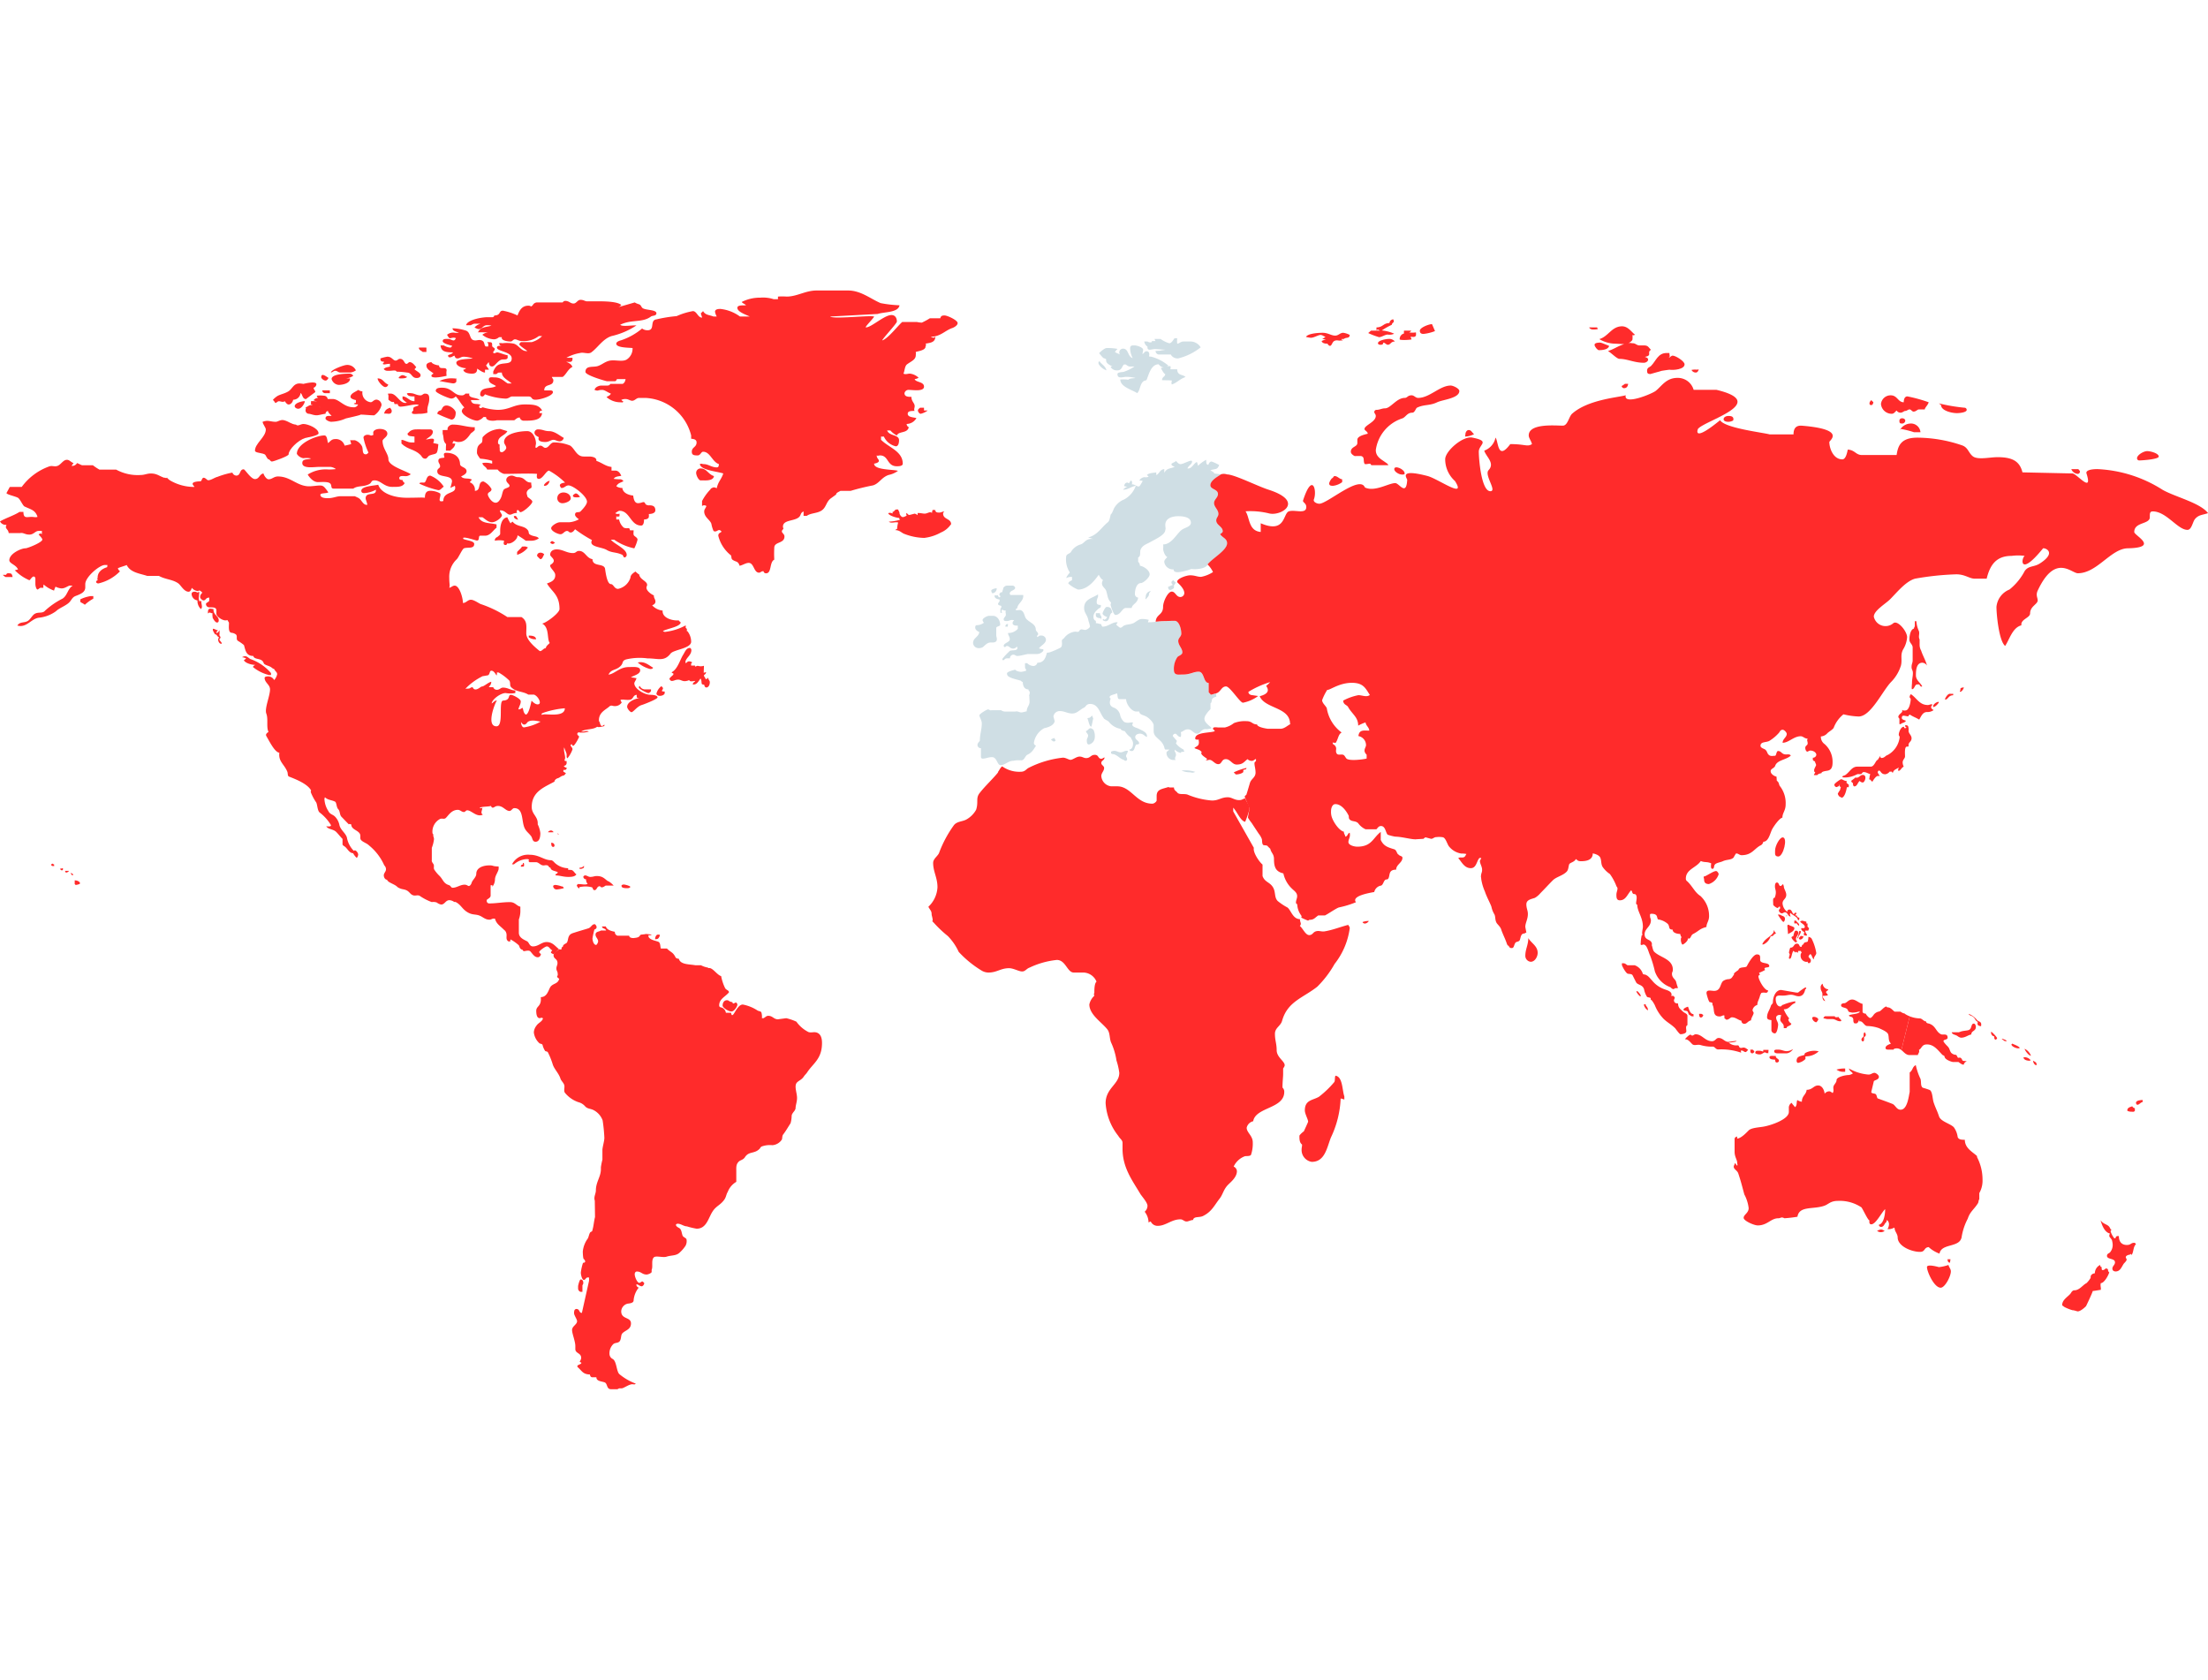 <svg id="Group_2488" data-name="Group 2488" xmlns="http://www.w3.org/2000/svg" xmlns:xlink="http://www.w3.org/1999/xlink" width="220.429" height="167.66" viewBox="0 0 220.429 109.663">
  <defs>
    <clipPath id="clip-path">
      <rect id="Rectangle_1114" data-name="Rectangle 1114" width="220.429" height="109.663" fill="none"/>
    </clipPath>
  </defs>
  <g id="Group_2487" data-name="Group 2487" clip-path="url(#clip-path)">
    <path id="Path_6149" data-name="Path 6149" d="M160.76,102.438s.434-.932.434-.973c0-.239-.327-.781-.327-1.127,0-1.062.781-1,1.408-1.364a9.779,9.779,0,0,0,1.518-1.452c.108-.108.042-.477.129-.65.736.087.672,1.494.888,2.058v.324a2.077,2.077,0,0,0-.368-.108,9.943,9.943,0,0,1-.975,3.9c-.39.975-.584,2.425-1.906,2.425a1.194,1.194,0,0,1-1.018-1.189c0-.282.066-.392.042-.543-.259-.195-.259-.54-.259-.867,0-.086.389-.434.434-.434" transform="translate(-30.602 -18.49)" fill="#ff2b2b"/>
    <path id="Path_6150" data-name="Path 6150" d="M138.588,60.547h.474c0,.3.24.369.327.5.195.26.693.087,1.04.216a7.761,7.761,0,0,0,2.426.586c.693,0,.909-.324,1.58-.324.413,0,.652.282,1.129.282.324,0,.324-.11.607-.175.15.391.433.672.433,1.084a9.884,9.884,0,0,1-.433,1.257c-.456-.066-.824-1.04-1.193-1.409v.37l2.06,3.639c-.108.453.541,1.408.867,1.668v1.148c.216.584.649.584.974,1.018.39.52.153,1.084.542,1.475a5.925,5.925,0,0,0,.974.648c.347.261.532,1.159,1.246,1.159,0,.368.2.422-.011.681.281.217.562.912.93.912.348,0,.37-.283.651-.369.325-.109.542.044.867,0,.823-.13,1.6-.454,2.384-.651.065.13.15.2.15.324A7.356,7.356,0,0,1,155.1,78.16a10.311,10.311,0,0,1-1.732,2.275c-1.43,1.127-2.969,1.473-3.51,3.4-.151.54-.715.692-.715,1.3,0,.669.172.973.172,1.623,0,.736.8,1.1.8,1.515,0,.13-.132.282-.154.325v.541c0,.347-.064.758-.064,1.367a.547.547,0,0,1,.175.433c0,1.69-2.861,1.5-3.1,2.923a.867.867,0,0,0-.651.651c0,.477.608.8.608,1.451a3.52,3.52,0,0,1-.176,1.255c-.129.173-.5.088-.649.152a2,2,0,0,0-1.083,1.019.536.536,0,0,1,.325.456c0,.606-.607,1.081-.866,1.343-.479.475-.522.975-.868,1.409-.54.692-.78,1.3-1.667,1.733-.369.172-.91,0-.977.39-.281.021-.454.15-.649.15-.238,0-.368-.216-.606-.216-.909,0-1.452.65-2.274.65a.739.739,0,0,1-.694-.434.5.5,0,0,0-.218.109,1.787,1.787,0,0,0-.388-1.083.8.8,0,0,0,.28-.586c0-.347-.605-1-.713-1.191-.781-1.323-1.778-2.6-1.778-4.507v-.584c0-.3-.26-.411-.432-.715a5.856,5.856,0,0,1-1.257-3.25c0-1.515,1.365-1.884,1.365-3.032a6.681,6.681,0,0,0-.282-1.236,6.614,6.614,0,0,0-.54-1.8c-.174-.434-.087-.932-.368-1.3-.563-.716-1.8-1.473-1.8-2.492a1.646,1.646,0,0,1,.5-.867c-.087-.2,0-.238,0-.324,0-.261,0-.91.216-1.083a1.45,1.45,0,0,0-1.364-.91h-.909c-.651,0-.8-1.257-1.69-1.257a8.271,8.271,0,0,0-2.707.759c-.325.108-.434.391-.758.391s-.867-.327-1.3-.327c-.845,0-1.215.435-2.058.435a1.352,1.352,0,0,1-.65-.175,10.652,10.652,0,0,1-2.319-1.884,5.629,5.629,0,0,0-1.083-1.581,11.909,11.909,0,0,1-1.3-1.214c-.108-.129-.173-.172-.281-.3h.066c0-.326-.109-.5-.109-.7,0-.3-.173-.411-.324-.713a2.864,2.864,0,0,0,.909-1.95c0-.953-.433-1.561-.433-2.426,0-.435.5-.694.608-1.041a11.613,11.613,0,0,1,1.452-2.708c.3-.41.865-.367,1.255-.585a2.487,2.487,0,0,0,.976-.974c.259-.8-.067-1.149.367-1.689.563-.715,1.3-1.388,1.842-2.058h-.044c.174-.216.218-.413.434-.586a2.939,2.939,0,0,0,1.841.541c.456,0,.543-.26.8-.389a9.92,9.92,0,0,1,3.423-1.019c.3,0,.584.217.758.217.238,0,.585-.324.909-.324.282,0,.412.151.651.151.433,0,.454-.325.867-.325s.3.39.649.39c.131,0,.2-.108.325-.129-.022.325-.325.28-.325.563,0,.195.282.282.282.477,0,.324-.282.5-.282.823a1.11,1.11,0,0,0,.976,1.017h.608c1.406,0,1.905,1.734,3.508,1.734.195,0,.434-.216.434-.324v-.434c0-.693.519-.693,1.192-.909Z" transform="translate(-21.863 -10.937)" fill="#ff2b2b"/>
    <path id="Path_6151" data-name="Path 6151" d="M81.287,79.619v-.152h-.2c-.129,0-.26.218-.26.434,0,.066.131,0,.2,0,.129,0,.217-.194.26-.282" transform="translate(-15.429 -15.168)" fill="#ff2b2b"/>
    <path id="Path_6152" data-name="Path 6152" d="M89.679,87.554a.863.863,0,0,0,.455.194c.045.282.239.042.347.042.087,0,.151.154.151.2,0,.2-.325.693-.585.693-.325,0-.889-.388-.889-.583,0-.325.174-.542.434-.542.021,0,.087.02.087,0" transform="translate(-17.018 -16.712)" fill="#ff2b2b"/>
    <path id="Path_6153" data-name="Path 6153" d="M71.327,122.661s.13-.649.26-.649c.195,0,.26.174.26.346,0,.13-.065.173-.087.24v.649h-.193a.372.372,0,0,1-.24-.3Z" transform="translate(-13.615 -23.289)" fill="#ff2b2b"/>
    <path id="Path_6154" data-name="Path 6154" d="M68.243,83.23V83.1c0-.172-.13-.3-.13-.476,0-.261.109-.346.109-.562,0-.456-.391-.392-.391-.78,0-.3.433-.435.54-.609.176.045.109.045.261,0v-.129c0-.044.086-.108.129-.108,0-.217.218-.282.347-.367s.152-.368.2-.542c.108-.347.3-.412.584-.5.521-.171.868-.259,1.409-.433.283-.087.346-.41.627-.41.108,0,.2.239.2.261a.243.243,0,0,1-.217.259,7.806,7.806,0,0,0-.195.888c0,.238.12.656.358.656.088,0,.206-.266.206-.352,0-.261-.26-.412-.26-.672,0-.324.346-.281.541-.412h.519c-.086-.259-.411-.152-.411-.41l.38,0c.086.349.574.47.9.537a.374.374,0,0,0,.261.388h1.17c0,.2.261.239.434.239.325-.043.54-.043.671-.3.023-.066.477-.066.541-.11a4.885,4.885,0,0,1,.607.066.357.357,0,0,1-.324.044v.173c.151.3.607.367.93.477.282.084.218.411.3.693h.607c.412.411.606.346.866.887.044.087.218.132.324.132.153.606,1.063.54,1.647.65h.563a2.3,2.3,0,0,0,.716.237v.044h.129c.347,0,.8.714,1.168.8a4.8,4.8,0,0,0,.391,1.191c.11.216.391.216.391.433-.347.433-.976.65-.976,1.3,0,.217.194.194.3.237a.673.673,0,0,1,.369.5h.52c0,.065.043.238.108.238.085,0,.172-.152.238-.258.216-.349.475-.8.823-.8a4.094,4.094,0,0,1,1.452.584c.174.108.368.065.411.239a1.5,1.5,0,0,1,.044.541h.15c.2-.087.282-.239.479-.239.454,0,.54.348.973.348l.825-.109a5.1,5.1,0,0,1,1.017.347,3.28,3.28,0,0,0,1.212,1.04c.3.087.5-.044.8.042.435.134.543.587.543,1.041,0,1.6-.881,2.028-1.466,2.915-.129.2-.224.248-.353.444-.218.324-.456.367-.673.583-.324.325,0,1.025,0,1.546,0,.389-.148.751-.148,1.032,0,.108-.087.194-.108.26-.087.108-.281.324-.281.5a2.873,2.873,0,0,1-.111.738c-.324.5-.43.716-.756,1.149-.088.129-.066.389-.11.476a1.244,1.244,0,0,1-.952.564,2.409,2.409,0,0,0-1.061.129c-.13.067-.151.174-.218.239-.519.521-1.062.217-1.451.823-.175.282-.456.282-.629.455-.282.283-.239.587-.239,1V103.9a1.971,1.971,0,0,0-.867,1.04v-.021c-.15.282-.129.432-.3.715-.392.584-.824.648-1.192,1.211-.434.651-.6,1.732-1.6,1.732a7.259,7.259,0,0,1-.982-.236c-.3,0-.586-.261-.909-.261-.066,0-.174.043-.174.111,0,.193.325.3.389.366.173.173.173.413.26.672.066.24.413.24.413.477a.952.952,0,0,1-.108.577,3.471,3.471,0,0,1-.565.659c-.367.367-.821.261-1.343.433-.345.107-1.061-.131-1.255.064-.283.281-.066.931-.218,1.236v.216c0,.108-.347.26-.5.26-.455,0-.541-.3-.974-.3-.151,0-.217.152-.217.261,0,.3.261.867.454.867.11,0,.238-.132.3-.152.087.086.195.108.195.217a.382.382,0,0,1-.217.281c-.26,0-.345-.194-.563-.194a.3.3,0,0,0,.238.324,2.3,2.3,0,0,0-.519,1.321c-.044.239-.433.26-.587.282a.829.829,0,0,0-.648.759c0,.844.974.542.974,1.215,0,.605-.54.672-.844.973-.172.173-.108.454-.239.737-.152.3-.5.172-.693.367a1.278,1.278,0,0,0-.369.975.582.582,0,0,0,.325.5c.389.218.367,1.215.65,1.5a5.466,5.466,0,0,0,1.646.953c-.087.129-.216.066-.345.066-.325,0-.867.41-1.062.41H74.4c-.066,0-.152.088-.217.088h-.606c-.5,0-.325-.584-.672-.693-.324-.108-.8-.108-.8-.5h-.412c-.172,0-.217-.175-.238-.282-.607,0-.781-.3-1.062-.583-.066-.067-.194-.174-.194-.217,0-.2.389-.175.412-.369a.725.725,0,0,1-.174-.108.8.8,0,0,0,.151-.368c0-.52-.584-.434-.584-.89v-.3c0-.476-.326-1.235-.326-1.6,0-.391.5-.542.5-.888,0-.172-.26-.52-.3-.758v-.217h.021a.222.222,0,0,1,.195-.239c.391,0,.238.392.564.392l.714-3.2v-.328a.6.6,0,0,0-.194,0c-.152.066-.174.239-.325.239-.174,0-.3-.5-.3-.735a4.825,4.825,0,0,1,.218-.976c.15,0,.216-.065.216-.129a.364.364,0,0,0-.13-.238c-.086,0-.108-.607-.108-.759a2.611,2.611,0,0,1,.5-1.3c.087-.15.13-.456.239-.607.065-.084.174-.064.2-.151.152-.5.152-.867.28-1.387l-.021-1.625c-.129-.389.108-.693.108-1.04,0-.823.5-1.365.5-2.1v-.2a6.594,6.594,0,0,1,.152-.758v-.952c0-.3.195-.888.195-1.236a16.194,16.194,0,0,0-.173-1.733,1.873,1.873,0,0,0-.931-1.041c-.325-.15-.563-.108-.8-.345a1.333,1.333,0,0,0-.693-.435,2.962,2.962,0,0,1-1.3-.889c-.174-.172-.088-.412-.088-.672,0-.345-.324-.519-.41-.823-.174-.519-.608-.91-.759-1.387a7.6,7.6,0,0,0-.477-1.19c-.065-.13-.215-.087-.282-.151a1.862,1.862,0,0,1-.259-.606c-.066-.132-.24-.088-.326-.175a1.742,1.742,0,0,1-.542-1.061,1.128,1.128,0,0,1,.24-.651c.193-.324.585-.411.672-.758-.195-.13-.174-.022-.326-.022-.3,0-.346-.434-.346-.736,0-.5.546-.411.454-1.365.585,0,.736-.584.91-.932.24-.476.8-.324.931-.909-.108-.043-.215-.153-.215-.218l.087-.172Z" transform="translate(-12.567 -14.923)" fill="#ff2b2b"/>
    <path id="Path_6155" data-name="Path 6155" d="M144,48.076c-.082.353-.071.176-.136.307v.562c-.216.217-.606.65-.606.955,0,.433.583.735.715.93-.088.087-.174.065-.282.087-.195.066-.346-.022-.542.066-.28.129-.346.412-.627.412-.326,0-.521-.434-.909-.434-.349,0-.435.2-.717.281a.867.867,0,0,1,0,.477c-.324,0-.366-.324-.562-.324a.272.272,0,0,0-.238.238l.41.476c-.021.13-.087.2-.087.261a2,2,0,0,0,.759.606.324.324,0,0,0,.086.2c-.108.064-.324-.023-.368.129h-.043a1.167,1.167,0,0,1-.562-.325v.173a.7.7,0,0,1,.129.369c0,.129-.216.39,0,.5h-.3a.711.711,0,0,1-.65-.715c0-.152.216-.216.282-.325h-.371c-.085,0-.129-.194-.129-.238a1.553,1.553,0,0,0-.455-.693c-.261-.261-.606-.456-.606-.91V50.57c0-.3-.477-.758-.782-.909s-.649-.174-.649-.477h-.3c-.477,0-1.019-.737-1.019-1.235h-.65c-.282,0-.153-.456-.282-.585-.239.15-.714.15-.714.39,0,.042.066.129.108.129a1.284,1.284,0,0,0-.087.389c0,.328.2.456.454.544a1.04,1.04,0,0,1,.564.671,1.311,1.311,0,0,0,.412.736c.324.153.541.043.866.043a.236.236,0,0,1-.042.173c-.087.261.432.37.562.435.434.216.952.388.889.844-.218-.043-.346-.324-.694-.324-.261,0-.477.129-.477.345,0,.282.391.347.391.629,0,.108-.282.108-.282.108-.194.2-.152.651-.456.651-.15,0-.238-.066-.238-.153.261,0,.367-.324.367-.585,0-.324-.172-.411-.217-.606a2.224,2.224,0,0,1-.607-.646c-.085,0-.41-.091-.41-.22a1.926,1.926,0,0,1-1.19-.715c-.153-.152-.477-.239-.521-.389-.389-.5-.519-1.387-1.343-1.387-.389,0-.412.282-.606.369-.413.194-.694.585-1.171.585s-.779-.24-1.213-.24a.626.626,0,0,0-.67.543l.129.476c-.129.434-.606.586-1.062.693a2.027,2.027,0,0,0-1.018,1.452.283.283,0,0,0,.216.281c-.281.433-.411.7-.866.91-.261.129-.3.672-.736.541v.021a2.163,2.163,0,0,0-.672.045c-.52,0-.8.433-1.278.433-.326,0-.348-.8-.845-.8-.369,0-.608.15-.932.15a.167.167,0,0,1-.172-.173v-.866a.335.335,0,0,1-.347-.3c0-.282.238-.346.238-.5,0-.543.194-1.105.194-1.668,0-.327-.238-.629-.238-.824,0-.129.737-.585.867-.585.087,0,.195.129.325.086h.974a.765.765,0,0,0,.368.132h1.041c.261-.066.39.086.607.086.15,0,.477-.108.541-.108,0-.434.282-.562.282-.974,0-.087-.023-.468-.023-.6l-.043.034a.9.9,0,0,0,.087-.324c0-.195-.131-.152-.131-.327-.433,0-.563-.388-.563-.735-.129-.022-.15-.131-.259-.152-.347-.108-1.3-.282-1.3-.607-.022,0-.022-.065-.022-.086,0-.2.605-.325.822-.39.066.129.412.216.585.216a2.179,2.179,0,0,0,.5-.108v-.15c-.152-.044-.087-.368-.108-.433v-.175h.217a.893.893,0,0,0,.649.282.41.41,0,0,0,.368-.324c.651,0,.824-.477.955-1a1.2,1.2,0,0,0,.3-.045,8.043,8.043,0,0,0,1.083-.475c.174-.172.109-.434.109-.693,0-.087.194-.217.216-.239a1.593,1.593,0,0,1,1.1-.651c.282,0,.152.066.3,0,.066.066.13-.107.173-.15.153-.153.347-.021.542-.021.13,0,.477-.195.477-.368a4.523,4.523,0,0,0-.151-.544c-.087-.584-.434-.757-.434-1.278,0-.909.844-.974,1.387-1.364v.261a1.063,1.063,0,0,0-.13.562c0,.218.239.239.411.239v.174c0,.106-.193.15-.259.217-.217.215-.477.411-.477.8,0,.216.108.367.237.388,0,.131.023.175,0,.239.239,0,.326.087.521.087.043.108.087.26.151.26.585,0,1-.5,1.5-.433-.023.108-.131.173-.131.238a2.256,2.256,0,0,0,.369.3c.237,0,.26-.15.37-.194.366-.174.649-.109.973-.261.195-.086.54-.411.8-.411a2.293,2.293,0,0,1,.737.087.765.765,0,0,0-.088.239c.565,0,1.144-.111,1.555-.111s.676-.029,1.111-.029c.455,0,.672.811.672,1.287,0,.282-.305.434-.305.715,0,.456.412.737.412,1.149,0,.258-.412.346-.5.475a2.052,2.052,0,0,0-.348,1.258c0,.606.434.476.932.476.694,0,1.02-.282,1.541-.282.583,0,.453,1.126,1,1.126v.888c0,.066.065.109.108.152l.108.129c.108,0,.368-.109.52-.129.023.108,0,.216.023.325-.218.044-.45.149-.45.365" transform="translate(-23.018 -7.155)" fill="#cfdee4"/>
    <path id="Path_6156" data-name="Path 6156" d="M135.268,32.908c-.281-.129-.324-.324-.477-.541-.454.651-1.147,1.473-2.058,1.473a3.147,3.147,0,0,1-.975-.606c0-.173.283-.282.37-.326v-.324a.989.989,0,0,0-.563.107c0-.15.237-.412.347-.562a2.325,2.325,0,0,1-.369-1.538c0-.324.346-.3.476-.5a1.646,1.646,0,0,1,.975-.758c.392-.108.476-.629,1.257-.542-.238-.064-.324-.108-.519-.151.952-.239,1.32-1,1.971-1.518.261-.194.217-.866.39-.866,0,0,.217-.476.217-.5a1.976,1.976,0,0,1,1.018-.909,2.491,2.491,0,0,0,1.169-1.367c-.54.11-.758.392-1.278.392a1.21,1.21,0,0,1,.433-.3,1.621,1.621,0,0,1-.324-.066c.043-.217.152-.345.324-.345.066,0,.109.064.174.064a1.092,1.092,0,0,1,.2-.282.328.328,0,0,1,.065.39c.347,0,.434.217.714.217.108,0,.348-.521.391-.541a.59.59,0,0,0-.347-.043.641.641,0,0,1,.5-.347.748.748,0,0,0,.433-.044c-.109-.108-.085-.086-.172-.174.217-.216.607-.195.93-.26v.26c.282-.064.348-.562.8-.584v.368c.281-.519.65-.39,1.04-.607-.172-.064-.324-.108-.324-.261,0-.107.389-.194.454-.324.131.15.26.324.456.324.325,0,1.149-.541,1.149-.259,0,.3-.37.39-.457.693.434.044.564-.454.932-.65a.984.984,0,0,1,.109.39,3.684,3.684,0,0,1,.822-.606c.023.281-.022.476.218.5.064-.173.151-.325.325-.325a4.358,4.358,0,0,1,.758.347c-.2.519-.37.345-.867.519.217.174.368.195.368.324.194.023.65.087.714.087-.3.216-1.083.606-1.083,1.105,0,.411.758.39.758.866,0,.37-.39.542-.39.91,0,.411.434.65.434,1.082,0,.262-.217.391-.217.651,0,.477.65.607.65,1.084,0,.129-.2.239-.26.282.194.346.693.433.693.91,0,.714-1.5,1.515-1.951,2.122-.216.434-1.214.5-1.626.434a5.4,5.4,0,0,1-1.3.324c-.28,0-.475-.044-.475-.282a.87.87,0,0,1-.932-.757c0-.218.238-.37.3-.477-.216-.087-.411-.586-.411-.823a1.5,1.5,0,0,0,0-.434c.91,0,1.388-1.191,1.949-1.516.3-.173.822-.283.822-.65,0-.541-.713-.651-1.256-.651-.715,0-1.3.261-1.3.867,0,.261.065.367,0,.5,0,.5-1,.93-1.452,1.191-.368.217-.758.3-.975.693-.174.3.043.714-.282.866v.435a.5.5,0,0,1,.173.388c.39.066.975.456.975.867,0,.324-.649.867-.866.867-.434,0-.606.627-.606,1.083a.358.358,0,0,0,.324.367c-.065.586-.583.629-.65,1.04H137.5c-.37,0-.5.693-1.042.693-.173,0-.476-.909-.476-1.017,0-.067.044-.153.044-.218-.368-.368-.325-.672-.477-1.148-.107-.324-.432-.411-.432-.8a.983.983,0,0,1,.151-.391Z" transform="translate(-25.108 -3.986)" fill="#cfdee4"/>
    <path id="Path_6157" data-name="Path 6157" d="M142.869,10.675a.485.485,0,0,1,.021-.391c-.26-.043-.714-.021-1-.043.043-.391.281-.282.324-.608-.15-.042-.347-.433-.434-.606a1.458,1.458,0,0,1,.3-.043.762.762,0,0,1-.519-.325c-.736,0-.974.954-1.191,1.516-.044.129-.217.087-.325.173-.369.283-.324.889-.63,1.192-.518-.345-1.689-.628-1.689-1.365a3.858,3.858,0,0,1,.8.023c.216-.173.453-.11.714-.173a3.6,3.6,0,0,0-.974-.109c-.261,0-.824.239-.824-.282,0-.194.5-.194.608-.216a4.356,4.356,0,0,0,1.1-.541H138.6a1.349,1.349,0,0,1-.324-.195H138.1c-.195.108-.195.584-.65.584a.716.716,0,0,1-.693-.345.529.529,0,0,1,.174-.044c-.368-.195-.693-.368-.608-.715-.065-.022-.107-.086-.173-.086-.152,0-.389-.369-.541-.521.087-.108.541-.519.759-.519a5.2,5.2,0,0,1,1.083.087,2.658,2.658,0,0,0-.261.3c.218.174.434.174.586.324a.309.309,0,0,1-.152-.282.38.38,0,0,1,.368-.368c.584,0,.433.759.975.954a2.309,2.309,0,0,1-.26-.954c0-.324.151-.324.433-.324s.867.216.867.433c0,.151-.064.282-.064.432.172-.087.216-.281.389-.281.346,0,.3.346.261.519.064,0,.151.023.216.023a4.32,4.32,0,0,1,1.733.908.7.7,0,0,1-.216.023.781.781,0,0,0,.389,0,.345.345,0,0,1,0,.325h.693c0,.672.629.5.824.78-.585.195-.824.562-1.366.737" transform="translate(-25.885 -1.293)" fill="#cfdee4"/>
    <path id="Path_6158" data-name="Path 6158" d="M146.814,6.8a5.842,5.842,0,0,1-2.232,1.1.77.77,0,0,1-.757-.39H142.59a.367.367,0,0,1-.282-.347,3.7,3.7,0,0,1,.434-.022c.193-.064.432-.064.541-.107-.087,0-.975-.066-1.018-.066-.368,0-.8.26-.76-.239a.746.746,0,0,1-.324-.519h.324a.456.456,0,0,0,.434.064V6.173h.368l-.108-.216h.607a2.963,2.963,0,0,0,.867.433c.259,0,.433-.413.541-.5h.26a2.178,2.178,0,0,0,0,.542c.195,0,.325-.217.65-.217h.713a1.2,1.2,0,0,1,.977.585" transform="translate(-26.948 -1.124)" fill="#cfdee4"/>
    <path id="Path_6159" data-name="Path 6159" d="M135.6,8.7c.282.371.585.455.736.931-.434-.108-1.1-.757-.671-.931v.066Z" transform="translate(-25.868 -1.661)" fill="#cfdee4"/>
    <path id="Path_6160" data-name="Path 6160" d="M120.512,41.067a1.252,1.252,0,0,0,.628-.239c-.086-.13-.129-.173-.129-.281,0-.152.433-.412.65-.412h.368c.5,0,.737.519.737.888,0,.174-.391.153-.391.326v.735c0,.174.151.434-.022.608-.129.129-.345.108-.562.108-.347,0-.607.368-.78.477a.894.894,0,0,1-.412.085.557.557,0,0,1-.54-.5c0-.541.54-.585.627-1.1-.217-.108-.412-.24-.412-.456,0-.281.175-.237.239-.237" transform="translate(-22.916 -7.661)" fill="#cfdee4"/>
    <path id="Path_6161" data-name="Path 6161" d="M122.436,37.234c-.065,0-.13-.173-.13-.26,0-.129.368-.238.541-.238a.477.477,0,0,1-.411.5" transform="translate(-23.345 -7.012)" fill="#cfdee4"/>
    <path id="Path_6162" data-name="Path 6162" d="M127.105,41.483c.15-.108.107-.086.281-.086a.436.436,0,0,1,.455.411c0,.391-.519.586-.694.867a1.371,1.371,0,0,0,.434.087v.15a.813.813,0,0,1-.606.326h-.867c-.215,0-.8.194-1.125.194-.153,0-.24-.129-.392-.129a.359.359,0,0,0-.346.369h-.3c-.154,0-.218.086-.3.172h-.15v-.13a6.548,6.548,0,0,1,.758-.8c.3-.085.737.021.737-.282,0-.042-.044-.108-.044-.151a.484.484,0,0,1-.392.216c-.282,0-.367-.259-.605-.259-.131,0-.108.108-.218.108a.139.139,0,0,1-.108-.108c0-.326.607-.347.607-.672,0-.282-.173-.39-.173-.629a1.246,1.246,0,0,0,.974-.411V40.4c-.218.023-.52-.023-.52-.24,0-.172.108-.216.152-.3-.066,0-.13-.021-.195-.021-.216,0-.325.108-.5.108-.2,0-.347,0-.347-.173s.218-.282.218-.455c0-.195-.066-.239,0-.412a.666.666,0,0,1-.369-.108.25.25,0,0,0,0,.325h-.174v-.346a.168.168,0,0,1,.087-.154v-.194c-.129-.022-.326-.086-.326-.174,0-.108.154-.259.154-.281V37.8c-.325-.065-.5-.129-.5-.412h.345a.192.192,0,0,0,.154.194c.043,0,.086-.087.086-.129-.043-.023-.107-.088-.107-.129a.273.273,0,0,1,.3-.261c0-.175.086-.26.086-.369s.215-.281.347-.281h.627c.087,0,.218.151.218.195,0,.3-.477.26-.541.562a.289.289,0,0,0,.064.173h1.28c.084.608-.585.867-.585,1.322a.242.242,0,0,0-.176.173c.218.065.327-.021.5.021.412.131.346.651.607.91.347.346.91.5.91,1.018,0,.174.237.283.237.456a.161.161,0,0,1-.107.152v.151c.152-.043.173-.109.259-.151Z" transform="translate(-23.422 -6.951)" fill="#cfdee4"/>
    <path id="Path_6163" data-name="Path 6163" d="M124.2,41.153a.251.251,0,0,0-.154.261h.24c0-.108.022-.2.022-.261Z" transform="translate(-23.677 -7.855)" fill="#cfdee4"/>
    <path id="Path_6164" data-name="Path 6164" d="M137.085,56.875v.152c.065.109.238.087.3.109.346.108.628.477,1,.562,0,.066.108.087.175.087s.129-.087.129-.151c0-.173-.108-.2-.108-.347a.617.617,0,0,1,.108-.239l.087-.252c-.327-.064-.456.143-.737.143-.3,0-.5-.282-.953-.066" transform="translate(-26.166 -10.839)" fill="#cfdee4"/>
    <path id="Path_6165" data-name="Path 6165" d="M134.318,52.669c.151,0,.238-.195.346-.218,0,.109.02.218.087.24-.066.261-.129.736-.2.866-.217-.043-.282-.672-.389-.844.042,0,.108-.044.151-.044" transform="translate(-25.609 -10.012)" fill="#cfdee4"/>
    <path id="Path_6166" data-name="Path 6166" d="M134.2,54.741c0-.173-.194-.282-.217-.454.238-.066.261-.282.456-.282.151,0,.215.129.282.129a1.47,1.47,0,0,1,.135.887.752.752,0,0,1-.569.608c-.217,0-.217-.281-.217-.454.022-.175.13-.282.13-.434" transform="translate(-25.573 -10.308)" fill="#cfdee4"/>
    <path id="Path_6167" data-name="Path 6167" d="M130.123,55.448c0,.066-.108.108-.173.108-.086,0-.261-.172-.282-.195a1.134,1.134,0,0,1,.347-.15c0,.042.108.173.108.237" transform="translate(-24.75 -10.538)" fill="#cfdee4"/>
    <path id="Path_6168" data-name="Path 6168" d="M135.708,40.312c-.26,0-.5-.064-.5-.282v-.217h.413c0,.261.151.217.151.435,0,.172-.042.128-.065.238Z" transform="translate(-25.808 -7.6)" fill="#cfdee4"/>
    <path id="Path_6169" data-name="Path 6169" d="M136.192,40.317a.374.374,0,0,0,.3-.282c-.216-.045-.454-.217-.454-.346,0-.087.261-.651.412-.651.433,0,.455.2.563.563-.368.108-.195.866-.672.866a.494.494,0,0,1-.3-.129.486.486,0,0,1,.109-.11Z" transform="translate(-25.967 -7.451)" fill="#cfdee4"/>
    <path id="Path_6170" data-name="Path 6170" d="M141.687,37.365c0,.238-.174.346-.326.541-.065-.087,0-.174,0-.282a.558.558,0,0,1,.5-.542c-.044.088-.172.174-.172.283" transform="translate(-26.977 -7.078)" fill="#cfdee4"/>
    <path id="Path_6171" data-name="Path 6171" d="M144.71,36.243V36.5c0,.064-.281.217-.367.217-.195,0-.216-.2-.216-.325.173-.022.3-.152.477-.174-.066-.086-.151-.15-.151-.26s.194-.217.194-.217a.7.7,0,0,0,.238.217.546.546,0,0,1-.175.282" transform="translate(-27.51 -6.823)" fill="#cfdee4"/>
    <path id="Path_6172" data-name="Path 6172" d="M147.15,59.349c-.281.151-.389.044-.54.044a2.074,2.074,0,0,1-.824-.174,3.1,3.1,0,0,1,1.363.13" transform="translate(-27.827 -11.297)" fill="#cfdee4"/>
    <path id="Path_6173" data-name="Path 6173" d="M241.438,91.745c-.174-.217-.565-.153-.629-.434h.649c.043.02.24-.065.24-.065.324-.11.65-.087.844-.174.3-.152.174-.629.477-.629.131,0,.2.2.2.325,0,.456-.455.367-.455.759-.391.087-.585.325-1.04.325a.769.769,0,0,1-.391-.217Z" transform="translate(-45.965 -17.264)" fill="#ff2b2b"/>
    <path id="Path_6174" data-name="Path 6174" d="M244.024,90.454c-.261-.044-.261-.2-.218-.413-.282-.129-.238-.367-.519-.54-.174-.11-.326-.087-.391-.261a1.958,1.958,0,0,1,.844.629c.175.172.413.129.413.433,0,.044-.022.109,0,.153-.045,0-.089.042-.13,0" transform="translate(-46.363 -17.034)" fill="#ff2b2b"/>
    <path id="Path_6175" data-name="Path 6175" d="M245.983,91.912a.368.368,0,0,1-.3-.476,3,3,0,0,1,.585.628c0,.065-.087.173-.151.173s-.129-.086-.129-.151Z" transform="translate(-46.892 -17.453)" fill="#ff2b2b"/>
    <path id="Path_6176" data-name="Path 6176" d="M251.195,95.349c0,.043-.022.085,0,.129-.217,0-.367-.325-.345-.455.172.11.345.153.345.326" transform="translate(-47.881 -18.138)" fill="#ff2b2b"/>
    <path id="Path_6177" data-name="Path 6177" d="M250.385,94.9c-.021,0-.087.043-.108.043-.261,0-.608-.087-.608-.345a.774.774,0,0,1,.715.3" transform="translate(-47.656 -18.056)" fill="#ff2b2b"/>
    <path id="Path_6178" data-name="Path 6178" d="M250.434,94.244c-.217,0-.607-.519-.628-.691a1.23,1.23,0,0,1,.628.691" transform="translate(-47.682 -17.857)" fill="#ff2b2b"/>
    <path id="Path_6179" data-name="Path 6179" d="M248.257,92.908c.2.109.629.238.76.434a.424.424,0,0,1-.175.043c-.172,0-.671-.174-.671-.412h.044Z" transform="translate(-47.37 -17.734)" fill="#ff2b2b"/>
    <path id="Path_6180" data-name="Path 6180" d="M246.966,92.24c.238.173.391.107.521.3h-.194l-.327-.216c.021,0,.109,0,.109-.021Z" transform="translate(-47.14 -17.606)" fill="#ff2b2b"/>
    <path id="Path_6181" data-name="Path 6181" d="M238.949,120.435a4.062,4.062,0,0,0,.952-.216c.066.261.239.39.239.648,0,.478-.585,1.624-1.018,1.624-.65,0-1.366-1.6-1.366-2.056,0-.348,1.172,0,1.193,0" transform="translate(-45.382 -22.947)" fill="#ff2b2b"/>
    <path id="Path_6182" data-name="Path 6182" d="M240.582,119.5a1.141,1.141,0,0,1-.064.367c-.2-.065-.217-.194-.217-.367a.6.6,0,0,0,.281,0" transform="translate(-45.868 -22.809)" fill="#ff2b2b"/>
    <path id="Path_6183" data-name="Path 6183" d="M232.357,115.984a.617.617,0,0,1-.759,0c.412-.2.455-.152.759,0" transform="translate(-44.206 -22.114)" fill="#ff2b2b"/>
    <path id="Path_6184" data-name="Path 6184" d="M238.187,104.722a4.865,4.865,0,0,1,.562,2.276,2.515,2.515,0,0,1-.323,1.343v.607c-.109.172-.044.259-.152.433-.391.606-.781.823-1,1.514a5.928,5.928,0,0,0-.629,1.952V112.8c-.239,1-2.015.541-2.189,1.581a3.138,3.138,0,0,1-1.083-.651c-.5.044-.324.477-.867.477-.845,0-2.23-.562-2.23-1.451,0-.325-.282-.585-.3-.867a1,1,0,0,1-.022-.107,1.508,1.508,0,0,1-.433.151h-.26a.959.959,0,0,0,.151-.476.517.517,0,0,0-.215-.434c0,.065-.045.15-.045.216-.194.086-.216.477-.54.477a.234.234,0,0,1-.218-.215c.542-.111.651-1.236.63-1.562-.391.391-.933,1.518-1.388,1.518-.259,0-.173-.39-.173-.39-.15,0-.627-1.062-.8-1.3a3.9,3.9,0,0,0-2.341-.65c-.78,0-.93.345-1.407.5-1.106.369-2.469-.021-2.643,1.083a12.67,12.67,0,0,1-1.3.152c-.346-.174-.346,0-.606,0-.757,0-1.083.714-2.058.714-.367,0-1.407-.454-1.407-.757,0-.324.5-.476.5-.973a3.849,3.849,0,0,0-.433-1.366c-.259-.954-.324-1.257-.606-2.1-.107-.327-.54-.435-.434-.761.045-.085.066-.172.13-.28a.89.89,0,0,0,.2.28c.063-.085,0-.172,0-.28,0-.326-.261-.587-.261-1.127v-1.255c0-.175.15-.218.239-.262a.738.738,0,0,1,.022.217c.41-.045.909-.584,1.146-.822.261-.26,1.041-.3,1.453-.369.781-.13,2.556-.736,2.556-1.473V99.87a.558.558,0,0,1,.282-.542c.109.2.237.28.324.434.24-.154.13-.477.24-.714a.985.985,0,0,0,.453.173c0-.607.433-.694.477-1.191.585,0,.694-.434,1.148-.434.39,0,.607.434.65.823a.575.575,0,0,1,.477-.238c.108,0,.281.151.324.172.13-.194.065-.345.065-.54,0-.3.324-.456.324-.76s.867-.5,1.236-.5a1.148,1.148,0,0,0,.39-.152c-.132-.194-.347-.261-.39-.5a4.637,4.637,0,0,0,1.949.607c.281,0,.37-.173.607-.173.129,0,.433.217.433.391,0,.282-.325.3-.5.433l-.26,1.083c0,.172.306.129.434.215s.13.413.217.434c.585.216.911.325,1.451.541.3.108.413.584.825.584.671,0,.8-1.278.909-1.774V96.3c.345-.26.238-.541.607-.737a6.191,6.191,0,0,0,.476,1.388c.087.3-.021.691.217.867.217.062.628.194.715.239.261.172.261.864.369,1.211.194.586.368.867.542,1.407.172.521,1.1.716,1.473,1.084a2.122,2.122,0,0,1,.39.975c.087.283.433.283.715.283,0,.864.822,1.233,1.234,1.645Z" transform="translate(-40.829 -18.24)" fill="#ff2b2b"/>
    <path id="Path_6185" data-name="Path 6185" d="M257.275,121.518a1.031,1.031,0,0,1,.021-.217.438.438,0,0,1,.391-.239c0-.042.022-.087.022-.129a.923.923,0,0,1,.519-.714c0,.15.087.216.152.216,0,.151-.021.3.108.3.152,0,.259-.151.367-.195a.145.145,0,0,0,.153.087c0,.172.041.282.129.326-.067.281-.5,1.083-.846,1.083-.065.325.044.411,0,.671-.108,0-.628.11-.8.11-.064.261-.671,1.515-.671,1.515-.195.2-.584.521-.822.521-.087,0-.347-.109-.477-.109s-.977-.325-.977-.433c-.043,0-.107-.043-.107-.087,0-.562.65-.867.866-1.192.086-.151.195-.282.347-.282.519,0,.846-.54,1.213-.714a2.511,2.511,0,0,0,.411-.52" transform="translate(-48.566 -22.947)" fill="#ff2b2b"/>
    <path id="Path_6186" data-name="Path 6186" d="M260.28,116.652c-.066-.173-.237-.238-.237-.411a.768.768,0,0,1,.065-.216c-.5-.087-.8-.8-.932-1.322.238.367.607.389.823.607.13.131.13.282.26.346-.021.066-.086.087-.086.153a2.14,2.14,0,0,0,.369.692h.129a.2.2,0,0,1,.195-.218H261c0,.564.281.889.8.889.412,0,.389-.218.736-.218.065,0,.131.066.174.131-.3.3-.216.758-.432,1.084l-.089-.109c-.022,0-.044.065-.064.065-.217.045-.434.108-.434.282,0,.065.087.152.087.216,0,.153-.261.368-.3.434-.216.325-.345.757-.8.757-.194,0-.324-.106-.324-.281,0-.261.259-.367.259-.627,0-.435-.8-.261-.8-.651,0-.217.2-.24.305-.346a1.138,1.138,0,0,0,.261-.846,2.177,2.177,0,0,0-.11-.5h.022Z" transform="translate(-49.47 -21.894)" fill="#ff2b2b"/>
    <path id="Path_6187" data-name="Path 6187" d="M262.967,100.647a.388.388,0,0,0,.26.194v.26c-.129.129-.129.087-.3.087s-.456-.042-.456-.13c0-.283.3-.345.5-.411" transform="translate(-50.099 -19.211)" fill="#ff2b2b"/>
    <path id="Path_6188" data-name="Path 6188" d="M264.21,99.87v.195c-.258.066-.323.282-.54.282-.066,0-.13-.131-.13-.195,0-.26.541-.282.67-.282" transform="translate(-50.303 -19.063)" fill="#ff2b2b"/>
    <path id="Path_6189" data-name="Path 6189" d="M235.432,89.548a2.965,2.965,0,0,0,.985.206c.261,0,.392.3.65.3,0,.174.174.195.282.216.693.217.672.8,1.193,1.062.216.109.671-.129.671.347,0,.239-.412.151-.412.345,0,.109.369.477.412.52.217.217.173.37.346.629a.7.7,0,0,0,.477.217c.066,0,.13.152.174.24.043.107.172.021.259.043.129.043.174.172.218.259.042.108.367.065.433.086-.132.087-.283.2-.283.348h-.129a2.073,2.073,0,0,1-.411-.261h-.565c-.324-.064-.823-.3-.823-.54,0-.087-.173-.129-.216-.173-.434-.434-.823-1.039-1.539-1.039-.541,0-.5.389-.8.54.086.282-.109.37-.109.521h-.824c-.376,0-.568-.3-.823-.5Z" transform="translate(-44.779 -17.093)" fill="#ff2b2b" fill-rule="evenodd"/>
    <path id="Path_6190" data-name="Path 6190" d="M115.826,28.533a2.23,2.23,0,0,1-.973.78,4.457,4.457,0,0,1-1.669.541,5.674,5.674,0,0,1-1.949-.389c-.3-.087-.477-.391-.953-.391.065-.043.129-.108.194-.108a2.983,2.983,0,0,1,.108-.65c-.346-.087-.714.13-.931-.087a4.386,4.386,0,0,0,1.126-.193.2.2,0,0,1-.087-.175c-.258,0-1.061-.239-1.1-.477a.5.5,0,0,1,.433.043v-.172c.172,0,.217-.24.39-.24h.173c.021.131.108.195.13.327-.023.151.173.434.326.434s.281-.109.388-.132c-.042-.15-.064-.194,0-.281.087.087.153.2.283.2l.519-.132a.968.968,0,0,1,.3.153.722.722,0,0,1,0-.217c.326,0,.5.064.694.064.282,0,.541-.259.736-.064a.585.585,0,0,1,.087-.325c.152.044.152.066.238,0,0,.26.174.283.391.283.194,0,.324-.111.519-.111a.3.3,0,0,0-.13.2c0,.628.8.475.8,1.081Z" transform="translate(-20.918 -5.157)" fill="#ff2b2b"/>
    <path id="Path_6191" data-name="Path 6191" d="M69.6,71.564c-.151.26-.565.26-.823.26-.5,0-.846-.151-1.257-.151v-.13a.231.231,0,0,0,.218-.194c-.325-.152-.672-.129-.736-.456-.174,0-.152-.151-.24-.193-.172-.087-.282-.023-.454-.023-.3,0-.455-.324-.759-.324h-.629c-.129-.087-.108-.174-.043-.238-.086-.088-.194-.066-.3-.066a2.154,2.154,0,0,0-1.213.521h-.195a1.8,1.8,0,0,1,1.776-.956c.953,0,1.409.543,2.124.543.15,0,.326.217.368.26a2.037,2.037,0,0,0,1.343.541c0,.045-.022.11,0,.152l.324.021c.239.066.347.37.5.434" transform="translate(-12.056 -13.287)" fill="#ff2b2b"/>
    <path id="Path_6192" data-name="Path 6192" d="M64.562,70.653a.56.56,0,0,1,0,.326c-.022,0-.3.043-.3,0a.192.192,0,0,1,.2-.2v-.15H64.5Z" transform="translate(-12.265 -13.482)" fill="#ff2b2b"/>
    <path id="Path_6193" data-name="Path 6193" d="M69.115,73.466a.254.254,0,0,1,.195.195,4.091,4.091,0,0,1-.715.129.352.352,0,0,1-.346-.324c0-.086.13-.13.217-.13a2.293,2.293,0,0,1,.694.174Z" transform="translate(-13.027 -13.998)" fill="#ff2b2b"/>
    <path id="Path_6194" data-name="Path 6194" d="M77.571,73.52c-.065.131-.218.131-.347.131-.261,0-.542-.02-.542-.238,0-.11.173-.131.239-.131s.586.109.651.238" transform="translate(-14.637 -13.988)" fill="#ff2b2b"/>
    <path id="Path_6195" data-name="Path 6195" d="M74.265,72.7a2.553,2.553,0,0,1,.584.477h-.8c-.151.087-.239.174-.39.174-.13,0-.108-.109-.217-.109-.28,0-.261.39-.5.39-.194,0-.15-.215-.258-.281a2.4,2.4,0,0,0-.976-.066c-.152,0-.152.066-.26,0,0,.066-.022.109-.022.173a.4.4,0,0,1-.26-.347c.044,0,.087-.063.108-.087.5,0,.715.109.975-.02a.588.588,0,0,1-.152-.454.284.284,0,0,1-.281-.24c0-.064.108-.151.173-.151.2,0,.326.151.521.151.281,0,.411-.087.651-.087.691,0,.823.369,1.211.564Z" transform="translate(-13.584 -13.773)" fill="#ff2b2b"/>
    <path id="Path_6196" data-name="Path 6196" d="M68.1,68.141a.269.269,0,0,1,.237.3.139.139,0,0,1-.108.109c-.216,0-.216-.237-.216-.411,0-.021.064,0,.087,0" transform="translate(-12.981 -13.005)" fill="#ff2b2b"/>
    <path id="Path_6197" data-name="Path 6197" d="M67.605,66.79a.4.4,0,0,1,.3-.174.3.3,0,0,1,.26.174,4.978,4.978,0,0,1-.564,0" transform="translate(-12.904 -12.715)" fill="#ff2b2b"/>
    <path id="Path_6198" data-name="Path 6198" d="M68.918,67.11c-.066.022-.13-.108-.109-.173Z" transform="translate(-13.133 -12.777)" fill="#ff2b2b"/>
    <path id="Path_6199" data-name="Path 6199" d="M71.515,71.147v.132c0,.02.064,0,.087,0a.527.527,0,0,0,.346-.132v-.194a.424.424,0,0,1-.434.194" transform="translate(-13.65 -13.543)" fill="#ff2b2b"/>
    <path id="Path_6200" data-name="Path 6200" d="M26.127,39.729c-.346-.066-.216-.174-.477,0,0-.521.108-.521.563-.434-.066.584.521.65.521,1.125,0,.153-.066.218-.175.218-.193,0-.433-.456-.433-.477,0-.152-.064-.326,0-.433" transform="translate(-4.896 -7.492)" fill="#ff2b2b"/>
    <path id="Path_6201" data-name="Path 6201" d="M24.4,38.073c0,.065.174.022.217,0-.043.3.174.607-.043.824a1.112,1.112,0,0,1-.347-.867.674.674,0,0,1-.585-.65c0-.173.173-.217.26-.217.39,0,.194.173.5,0,0,.562-.108.562,0,.909" transform="translate(-4.513 -7.094)" fill="#ff2b2b"/>
    <path id="Path_6202" data-name="Path 6202" d="M47.134,21.785c-.173,0-.282.065-.282.217,0,.174.239.174.324.174a.425.425,0,0,0,.218.3c-.195.411-.693.39-1.236.39-.846,0-1.148-.651-1.776-.651-.39,0-.238.24-.564.39-.562.282-1.1.109-1.56.434H40.31c-.368,0-.129-.347-.39-.542-.237-.174-.888-.108-1.191-.108-.477,0-.867-.5-1.018-.758a3.369,3.369,0,0,1,2.1-.5,6.863,6.863,0,0,0,.714-.044,1.113,1.113,0,0,0-.542-.217H38.838c-.477,0-1.669.217-1.669-.389,0-.477.629-.3.866-.456a2.24,2.24,0,0,0-.757-.022.946.946,0,0,1-.651-.433c0-1.062,1.972-1.841,2.751-1.841.305,0,.282.629.369.757.173-.108.324-.39.672-.39a.9.9,0,0,1,.976.65c.238-.044.411-.087.65-.151a1.443,1.443,0,0,0-.108-.39h.476a1.259,1.259,0,0,1,.716.607c.13.26-.022.8.367.8.172,0,.172-.087.282-.172a6.077,6.077,0,0,1-.5-1.494c0-.176.217-.283.389-.283.391,0,.261.173.608,0a.7.7,0,0,1-.023-.216c0-.217.3-.368.65-.368.391,0,.759.151.759.476s-.477.521-.477.715c0,.779.584,1.278.584,1.842,0,.693,1.821,1.17,2.232,1.494-.39.259-.477.174-.867.174" transform="translate(-6.991 -3.261)" fill="#ff2b2b"/>
    <path id="Path_6203" data-name="Path 6203" d="M32.825,19.906c-.108,0-.261-.325-.324-.434-.174-.237-1.041-.172-1.041-.434,0-.736,1.083-1.342,1.083-2.123,0-.173-.3-.519-.324-.757.542-.217.779,0,1.3,0,.261,0,.477-.261.867-.152.477.13.693.391,1.169.434.195.2.456-.066.738-.066.455,0,1.515.434,1.515.934,0,.236-1.147.41-1.363.475-.672.217-1.626,1.125-1.626,1.625,0,.173-1.5.714-1.669.714-.151,0-.215-.216-.324-.216" transform="translate(-6.005 -3.05)" fill="#ff2b2b"/>
    <path id="Path_6204" data-name="Path 6204" d="M40.3,15.449c-.26,0-.607-.195-.607-.325,0-.325.326-.26.607-.26-.13-.172-.324-.282-.367-.5a.3.3,0,0,0-.24.283c-.367.044-.648.15-.909.15-.282,0-.605-.15-.759-.15a.335.335,0,0,1-.325-.326c0-.217.087-.173,0-.323.218-.045.325-.218.542-.218.433,0,.651.195.975.218a4.061,4.061,0,0,1-.975-.283v-.324a1.828,1.828,0,0,1,.369,0c.087,0,.758.129.974.151A3.18,3.18,0,0,1,38.5,13.3a.553.553,0,0,1,.433-.239c.282,0,.348.087.542.066-.261.022-.65-.021-.65-.282a2.563,2.563,0,0,1,.714,0,.376.376,0,0,1,.369.326h.5c.651,0,1.1.824,2.058.824a.43.43,0,0,0,.477-.283.947.947,0,0,1-.432-.065.331.331,0,0,1,.216-.087v-.282c-.151-.023-.54-.129-.54-.324,0-.348.562-.522.779-.694a.747.747,0,0,0,.412.151,1.078,1.078,0,0,0,0,.282.942.942,0,0,0,.823.8c.195,0,.3-.259.586-.259a.559.559,0,0,1,.5.54,1.787,1.787,0,0,1-.715,1.018c-.129.044-1.409-.107-1.409-.044,0,.044-1.385.348-1.45.369a3.647,3.647,0,0,1-1.409.325" transform="translate(-7.196 -2.341)" fill="#ff2b2b"/>
    <path id="Path_6205" data-name="Path 6205" d="M36.728,14.414c-.173,0-.369-.108-.369-.26,0-.346.8-.519,1.019-.5-.045.3-.369.757-.651.757" transform="translate(-6.94 -2.606)" fill="#ff2b2b"/>
    <path id="Path_6206" data-name="Path 6206" d="M40.042,12.6a.284.284,0,0,1-.282-.282h.758V12.6Z" transform="translate(-7.589 -2.351)" fill="#ff2b2b"/>
    <path id="Path_6207" data-name="Path 6207" d="M38.016,11.523a.393.393,0,0,1-.282.347c.022.217.172.261.172.432l-.93.7c-.369,0-.347-.5-.541-.607a.735.735,0,0,1-.737.672c-.045.236-.217.476-.455.476-.174,0-.326-.24-.368-.324-.261.129-.391,0-.606,0-.132,0-.2.151-.369.172-.044-.151-.217-.26-.217-.324a2.3,2.3,0,0,1,.476-.392c.348-.172.672-.217,1.041-.432.411-.24.52-.8,1.126-.8a2.56,2.56,0,0,1,.391.045s1.3-.347,1.3.042" transform="translate(-6.429 -2.164)" fill="#ff2b2b"/>
    <path id="Path_6208" data-name="Path 6208" d="M41.805,9.942c-.258,0-.322-.172-.54-.172-.173,0-.261.15-.433.172,0-.282,1.3-.758,1.582-.758a.939.939,0,0,1,.909.541,1.174,1.174,0,0,1-.584.217Z" transform="translate(-7.794 -1.753)" fill="#ff2b2b"/>
    <path id="Path_6209" data-name="Path 6209" d="M42.754,10.732c.044.455-.672.65-1.149.65a.825.825,0,0,1-.693-.584c0-.5,1.321-.541,1.776-.541a.427.427,0,0,1,.388.216,1.509,1.509,0,0,1-.93.26Z" transform="translate(-7.809 -1.958)" fill="#ff2b2b"/>
    <path id="Path_6210" data-name="Path 6210" d="M40.363,10.72c-.087.129-.151.259-.3.259-.195,0-.433-.216-.433-.324,0-.542.605,0,.737.066" transform="translate(-7.564 -1.988)" fill="#ff2b2b"/>
    <path id="Path_6211" data-name="Path 6211" d="M52.782,18.175c0,.3-.065.108-.065.324.087.022.367.066.5.109-.105,1.181-.174.865-.868,1.125-.194.066-.238.326-.432.326-.3,0-.347-.238-.477-.368-.607-.606-1.279-.52-1.907-1.147v-.368c.282,0,.606.26.975.26h.325v-.587c-.282-.042-.694,0-.694-.281,0-.065.13-.108.152-.173.347-.345.823-.261,1.3-.261h.867c.064,0,.215.108.215.218,0,.432-.54.608-.693.8.174-.022.8-.217.8.022" transform="translate(-9.455 -3.269)" fill="#ff2b2b"/>
    <path id="Path_6212" data-name="Path 6212" d="M48.089,13.138a.644.644,0,0,1-.216-.434h.259c.63,0,.954,1.106,1.626.911a1.961,1.961,0,0,1-.434-.368v-.26c.477,0,.651.477,1.193.477v-.477c-.369,0-.672,0-.759-.3a.8.8,0,0,1,.39-.021c.348,0,.563.216.976.216.173,0,.259-.174.433-.174.388,0,.434.217.434.543,0,.5-.261.758-.174,1.363a3.165,3.165,0,0,1-.867.11c-.13,0-.693.087-.693-.11a.263.263,0,0,1,.151-.216.38.38,0,0,1,0-.217c0-.194.412-.194.542-.324a.52.52,0,0,0-.26-.065c-.392,0-1.148.217-1.582.217a.262.262,0,0,1-.259-.261h-.326l-.065-.215c-.216.064-.369-.087-.542-.216v-.392Z" transform="translate(-9.138 -2.414)" fill="#ff2b2b"/>
    <path id="Path_6213" data-name="Path 6213" d="M53.64,24.291a8.558,8.558,0,0,1-1.886-.65c0-.173.391-.085.477-.108.26-.087.173-.693.608-.693a2.877,2.877,0,0,1,1.343,1.105c-.217.129-.3.345-.541.345" transform="translate(-9.879 -4.36)" fill="#ff2b2b"/>
    <path id="Path_6214" data-name="Path 6214" d="M57.827,17.088a2.58,2.58,0,0,1-.39.327c-.282.389-.585.867-1.236.867-.477,0-.477-.283-.608.151h.283c-.066.388-.238.455-.5.714h-.433a5.265,5.265,0,0,1,.02-.649c-.345-.348-.194-.607-.345-1.041v-.369h.5c-.042-.021,0-.15,0-.215a.569.569,0,0,1,.585-.325c.737,0,1.344.26,2.125.26a1.207,1.207,0,0,0,0,.281" transform="translate(-10.426 -3.159)" fill="#ff2b2b"/>
    <path id="Path_6215" data-name="Path 6215" d="M47.649,11.452a.3.3,0,0,1-.3.258c-.24,0-.76-.584-.76-.866.564,0,.608.455,1.062.608" transform="translate(-8.892 -2.07)" fill="#ff2b2b"/>
    <path id="Path_6216" data-name="Path 6216" d="M48,14.459c.043.108.153.173.153.324,0,.261-.2.283-.326.283a3.165,3.165,0,0,0-.433-.022c.086-.368.3-.477.606-.585" transform="translate(-9.046 -2.76)" fill="#ff2b2b"/>
    <path id="Path_6217" data-name="Path 6217" d="M49.579,9.748a7.852,7.852,0,0,0-1.018-.086c-.108-.2-.39-.087-.715-.087-.3,0-.39.021-.584-.173.194-.2.389-.174.649-.261a.275.275,0,0,1,0-.261c-.477,0-.584.131-.757,0a.391.391,0,0,0,.151-.217c-.3,0-.367-.065-.367-.324a4.034,4.034,0,0,1,.693-.173c.456,0,.563.389.824.389.173,0,.261-.173.433-.173.433,0,.412.5.651.5.129,0,.194-.172.324-.172.3,0,.542.389.651.5-.044.065-.131.152-.174.217.174.173.608.346.608.585,0,.217-.218.282-.391.282-.521,0-.477-.543-.975-.543" transform="translate(-8.959 -1.559)" fill="#ff2b2b"/>
    <path id="Path_6218" data-name="Path 6218" d="M49.337,10.767c-.39,0,.108-.325.195-.325.239,0,.3.108.5.173-.108.152-.369.152-.693.152" transform="translate(-9.389 -1.993)" fill="#ff2b2b"/>
    <path id="Path_6219" data-name="Path 6219" d="M64.314,14.206a.551.551,0,0,0-.218.3.71.71,0,0,0,.282.021c-.064.759-1.039.759-1.8.759a.414.414,0,0,1-.432-.325c-.3.044-.347.15-.542.282H59.873c-.456.108-1.127.044-1.083-.325h-.26a1.149,1.149,0,0,1-.606.369c-.477,0-1.559-.543-1.559-.976a.488.488,0,0,1,.258-.345c-.39-.391-.5-.737-.866-1.105a.606.606,0,0,1-.435.216c-.237,0-1.558-.563-1.558-.758,0-.324.39-.324.65-.324.974,0,1.148.758,1.884.758a.453.453,0,0,0,.434-.175h.39c-.173.5.824.37,1.019.651h-.867c.13.585.672.261.975.5-.044.044-.151.044-.151.108,0,.3.259.173.345.109a5.962,5.962,0,0,0,1.5.259c1.192,0,1.582-.541,2.708-.541.866,0,1.43.043,1.732.605a.628.628,0,0,1-.216.044Z" transform="translate(-10.262 -2.29)" fill="#ff2b2b"/>
    <path id="Path_6220" data-name="Path 6220" d="M54.234,14.69c.237,0,.151-.5.65-.5.388,0,.909.434.909.714,0,.368-.129.694-.435.694a13.326,13.326,0,0,1-1.406-.585.371.371,0,0,1,.282-.326" transform="translate(-10.298 -2.709)" fill="#ff2b2b"/>
    <path id="Path_6221" data-name="Path 6221" d="M55.626,10.844c.24,0,.066.044.282,0v.282c0,.108-.129.216-.325.216-.108,0-1.364-.237-1.364-.237a2.776,2.776,0,0,1,1.407-.261" transform="translate(-10.349 -2.07)" fill="#ff2b2b"/>
    <path id="Path_6222" data-name="Path 6222" d="M53.111,10.2c0-.108.151-.194.217-.216-.261-.261-.714-.392-.714-.824,0-.215.282-.3.5-.324.065.172.52.324.759.324,0,.522.757.043.757.5a1.5,1.5,0,0,0,0,.542c-.757.174-1.516.26-1.516,0" transform="translate(-10.043 -1.687)" fill="#ff2b2b"/>
    <path id="Path_6223" data-name="Path 6223" d="M52.433,7.041v.433h-.369c-.129-.13-.39-.173-.39-.433.282-.022.607,0,.759,0" transform="translate(-9.863 -1.342)" fill="#ff2b2b"/>
    <path id="Path_6224" data-name="Path 6224" d="M58.858,6.479h.261V6.2l-.108-.153h.215c.3,0,.282.11.282.369,0,.152.261.174.261.325s-.153.194-.153.324c0,.2.325,0,.369,0,.217,0,.781.261,1.062.282,0,.151.045.238-.022.324-.086.13-.324.087-.5.108-.433.043-.735.693-1.017.693s-.282-.2-.346-.433c-.108.108-.15.216-.261.324.13.218.218.261.282.433h-.389v.282c-.2.022-.585-.26-.781-.389,0,.389-.195.5-.519.5-.346,0-.825-.087-.867-.392a.438.438,0,0,0,.282-.151c-.37,0-.977-.216-.977-.541,0-.411,1.343-.368,1.647-.433a3.229,3.229,0,0,0-.888-.173c-.325,0-.39.173-.651.173-.215,0-.237-.152-.3-.281-.218.086-.283.172-.456.172-.153,0-.174-.087-.174-.216.217-.087.368-.109.5-.282-.735,0-1.191-.065-1.255-.692h.325a1.443,1.443,0,0,0,.649.216c.087,0,.195-.174.195-.174-.282-.086-.952-.239-.952-.476s.3-.216.5-.216c.3,0,.412.15.585.15.13,0,.175-.15.24-.217-.218-.129-.478,0-.608,0-.087,0-.281-.324-.281-.347a.958.958,0,0,1,.823-.194h.367c-.26-.13-.627-.153-.65-.454A4.782,4.782,0,0,1,56.91,4.9c.434.175.344.8.692.931.326.129.542-.087.866.044s.2.411.391.606" transform="translate(-10.375 -0.89)" fill="#ff2b2b"/>
    <path id="Path_6225" data-name="Path 6225" d="M61.37,29.888c.108-.088.217-.154.217-.283V29.28c0-.369.109-1.236.715-1.3a3.041,3.041,0,0,0,.326.607.658.658,0,0,1,.194-.175c.455.565,1.147.347,1.537.867.108.152.044.3.151.391.348.26.737.15.933.411a1.243,1.243,0,0,1-.715.238h-.585a9.4,9.4,0,0,0-.823-.543c0,.478-.715.933-1.019.8-.066.108-.066.172-.174.172-.259,0-.194-.217-.151-.433a2.635,2.635,0,0,0-.931,0c.022-.368.282-.325.324-.432" transform="translate(-11.652 -5.341)" fill="#ff2b2b"/>
    <path id="Path_6226" data-name="Path 6226" d="M70.1,25.512c0,.281-.54.477-.8.477a.5.5,0,0,1-.541-.477c0-.867,1.342-.714,1.342,0" transform="translate(-13.124 -4.756)" fill="#ff2b2b"/>
    <path id="Path_6227" data-name="Path 6227" d="M64.28,31.592c.434-.022.346-.022.606.087a2.206,2.206,0,0,1-1.083.735v-.281c.174-.218.455-.412.477-.541" transform="translate(-12.178 -6.028)" fill="#ff2b2b"/>
    <path id="Path_6228" data-name="Path 6228" d="M67.029,18.394c-.434,0-.8-.109-.65-.477-.2-.108-.434-.217-.434-.456a.342.342,0,0,1,.368-.325c.477,0,.629.174,1.083.174.586,0,1.083.475,1.473.67a.433.433,0,0,1-.39.348c-.282,0-.41-.151-.65-.151s-.433.217-.8.217" transform="translate(-12.587 -3.271)" fill="#ff2b2b"/>
    <path id="Path_6229" data-name="Path 6229" d="M66.981,32.517c-.129.174-.173.477-.391.477a2.317,2.317,0,0,1-.324-.325c0-.39.5-.412.715-.152" transform="translate(-12.649 -6.174)" fill="#ff2b2b"/>
    <path id="Path_6230" data-name="Path 6230" d="M70.967,25.425c-.153,0-.282-.044-.282-.173,0-.065.238-.217.282-.217.194,0,.367.261.433.346a1.072,1.072,0,0,1-.433.044" transform="translate(-13.492 -4.779)" fill="#ff2b2b"/>
    <path id="Path_6231" data-name="Path 6231" d="M67.186,23.98c-.261,0,.239-.5.5-.5-.064.261-.237.5-.5.5" transform="translate(-12.81 -4.482)" fill="#ff2b2b"/>
    <path id="Path_6232" data-name="Path 6232" d="M75.53,26.117c0,.239-.043.608-.282.608-1.082,0-1.125-1.473-2.166-1.473-.129,0-.411.238-.432.238a.441.441,0,0,0,.432.042v.261c-.129.045-.238.065-.324,0v.324h.282a1.4,1.4,0,0,0,.476.824c.412.15.563-.11.607.26h.368c-.022.346-.022.346,0,.433,0,.152.389.259.389.5a3.91,3.91,0,0,1-.324.867,5.432,5.432,0,0,1-2.014-.867h-.326c.369.455,1.582.91,1.582,1.515a.261.261,0,0,1-.216.261c-.108,0-.152-.238-.218-.261-.627-.3-1.039-.172-1.58-.5-.521-.3-1.82-.281-1.452-.974a13.29,13.29,0,0,1-1.69-1.083c-.108.151-.24.325-.435.325-.216,0-.172-.151-.367-.151-.26,0-.391.325-.651.325-.239,0-.931-.3-.931-.608,0-.216.564-.586.866-.586h.933a2.386,2.386,0,0,0,.973-.3c-.108-.065-.389-.282-.389-.455,0-.369.389-.174.543-.326.193-.195.649-.671.649-.973,0-.563-1.387-1.625-1.842-1.625-.282,0-.41.258-.693.258-.086,0-.174-.217-.174-.258,0-.218.39-.26.521-.282a7.375,7.375,0,0,0-1.6-1.193c-.282,0-.629.824-1.019.824-.282,0-.195-.348-.174-.5-.671-.066-2.317,0-3.292,0a1.232,1.232,0,0,1-.651-.434H59.869c-.109-.305-.434-.347-.477-.65a2.181,2.181,0,0,1,.974.065v-.282a5.179,5.179,0,0,0-1.192-.218s-.324-.389-.324-.585c0-.605.108-.736.433-.974.173-.129.065-.521.152-.607a2.43,2.43,0,0,1,1.733-.8s.693.217.714.217c-.216.454-.932.5-.932,1.126,0,.13.066.216.174.216a1.1,1.1,0,0,0,0,.391c0,.173-.043.368.218.368.129,0,.431-.261.431-.434,0-.217-.216-.368-.216-.584,0-.824,1.452-1.083,2.318-1.083.564,0,.867.757.867,1.235,0,.087-.108.433,0,.433.129,0,.216-.217.432-.217.24,0,.305.217.5.217.369,0,.477-.541.866-.541a4.275,4.275,0,0,1,1.626.324c.477.346.627,1.083,1.343,1.083h.542c.238,0,.778.065.715.434.583.194.909.54,1.515.606v.367h.369c.3,0,.477.218.606.522-.3.064-.585.042-.759.3a4.416,4.416,0,0,0,.651.042.387.387,0,0,1,.325.195c-.346.175-.52.175-.714.5a1.056,1.056,0,0,0,.605.172c.045.5.629.716,1.083.76.044.39.152.758.477.758.477,0,.585-.3.758.108a.542.542,0,0,0,.39.108c.412,0,.585.152.585.5,0,.281-.368.367-.65.367a1.076,1.076,0,0,1,0,.282c0,.066-.066.26-.477.26" transform="translate(-11.233 -3.261)" fill="#ff2b2b"/>
    <path id="Path_6233" data-name="Path 6233" d="M68.371,31.075c-.217.174-.282.174-.5,0,.216-.282.238-.13.5,0" transform="translate(-12.955 -5.901)" fill="#ff2b2b"/>
    <path id="Path_6234" data-name="Path 6234" d="M63.4,27.838c.282-.129.282.151.433.347-.282-.023-.456-.2-.433-.347" transform="translate(-12.101 -5.307)" fill="#ff2b2b"/>
    <path id="Path_6235" data-name="Path 6235" d="M73,1.672a.685.685,0,0,1-.391.239l1.734-.5a1.658,1.658,0,0,0,.39.172c.238.065.238.239.367.367.261.261,1.409.152,1.409.543,0,.28-.389.216-.542.324-.867.65-1.927.26-3.075.822.216.217,1.083.044,1.625.066A7.451,7.451,0,0,1,72.026,4.77c-.866.282-1.364,1.149-2.014,1.624-.3.218-.78-.042-1.126.066a4.228,4.228,0,0,0-1.366.477h.608c.043.477-.217.434-.629.389.26.13.5.217.629.521-.456.217-.608.736-.975,1H66.069c.043.152.152.2.152.326,0,.692-.909.281-.909,1.018h.541c.066,0,.325-.021.325.172,0,.368-1.236.76-1.733.76s-.282-.325-.715-.325H62.1c-.195,0-.325.216-.651.216a6.592,6.592,0,0,1-2.057-.433c-.066.108-.152.217-.261.217a.2.2,0,0,1-.217-.172c0-.867,1.126-.543,1.582-.867-.261-.195-.715-.261-.715-.651,0-.3.324-.216.542-.216.693,0,.931.368,1.343.605h.389c-.3-.3-.973-.562-.973-1.083h-.326a.586.586,0,0,0-.217.15H60.22V8.3c.174-.369.325-.607.651-.714.541-.172,1.191.021,1.191-.585,0-.693-1.473-.693-1.473-1.083,0-.217.324-.174.54-.174-.237,0-.279-.086-.324-.259a.8.8,0,0,1,.324,0,3.553,3.553,0,0,1,1.15.043c.541.173.736.8,1.343.735-.108-.108-.8-.54-.8-.671,0-.087.108-.152.151-.218h1.084a2.351,2.351,0,0,0,1.039-.606H64.77a2.43,2.43,0,0,1-1.625.5c-.412,0-.542-.174-.759-.174-.173,0-.26.217-.432.217-.434,0-1-.152-.867-.433H60.8a.806.806,0,0,1-.476.216,1.947,1.947,0,0,1-1.192-.456,1.052,1.052,0,0,1,.585-.237c-.412,0-.845-.022-1.018,0,.238-.563.779-.5,1.342-.672a1.531,1.531,0,0,0-.433-.044c-.433,0-.456.39-.866.39a1.308,1.308,0,0,1-.391-.172,1.286,1.286,0,0,1,.607-.369h-.65a1.494,1.494,0,0,0-.325.151h-.476c.129-.541,1.538-.8,2.166-.8h.477a.188.188,0,0,0,.173-.174c.693,0,.411-.476.867-.476a6.014,6.014,0,0,1,1.452.476c.193-.519.455-.976,1.083-.976.369,0,.151.2.434-.042a.5.5,0,0,1,.5-.281h2.492a.3.3,0,0,1,.259-.153c.392,0,.5.26.823.26.3,0,.391-.367.7-.367.324,0,.453.15.648.15h.607c.519,0,2.384-.065,2.817.369" transform="translate(-10.978 -0.22)" fill="#ff2b2b"/>
    <path id="Path_6236" data-name="Path 6236" d="M84.738,19.78c.3-.152.3-.173.607-.044.129-.651.455-.867.649-1.473-.672-.217-2.252-.325-2.339-.933.217-.085.195,0,.39,0,.455,0,.779.327,1.3.327.215,0,.195-.2.215-.327-.67-.216-.865-1.234-1.58-1.234-.2,0-.261.367-.542.367-.39,0-.584-.043-.584-.367,0-.477.475-.434.475-.931,0-.325-.345-.346-.541-.368v-.324a4.945,4.945,0,0,0-4.549-3.749h-.65c-.281,0-.413.282-.694.282-.194,0-.389-.172-.649-.172a.95.95,0,0,0-.433.085.783.783,0,0,0,.216.175c-.129.129-.108.065-.281.065a2.08,2.08,0,0,1-1.409-.521c.2-.13.347-.151.433-.347-.346-.128-.606-.367-.867-.367-.477,0-.346.152-.759,0,.044-.3.478-.433.651-.433h.541c.217,0,.282-.022.391-.172h1.235c.216-.153.216-.24.281-.477H75.38c-.045.108-.109.216-.218.216H74.4c-.087,0-2.166-.584-2.166-.931,0-.671.758-.433,1.235-.585.39-.129.629-.368,1.041-.5.585-.195,1.365.13,1.841-.151a1.294,1.294,0,0,0,.586-1.148c-.391-.043-1.626-.022-1.626-.433,0-.194.324-.3.434-.325a6.367,6.367,0,0,0,2.144-1.191.873.873,0,0,0,.563.173c.758,0,.173-1,.867-1.084a13.867,13.867,0,0,1,2.015-.325,7,7,0,0,1,1.625-.5c.39,0,.5.65.91.65,0-.153-.108-.282-.108-.433l.217-.217c.238.411.607.368,1.04.54h.325a1.389,1.389,0,0,1-.173-.477c0-.259.324-.281.541-.281a4.017,4.017,0,0,1,1.949.757h.975c-.345-.172-1.235-.455-1.235-.867,0-.323.671-.217.867-.259-.152-.152-.324-.174-.434-.325A3.984,3.984,0,0,1,89.678.715,3.458,3.458,0,0,1,91.02.867h.434V.607a5.834,5.834,0,0,1,.866,0C93.36.607,94.2,0,95.309,0h3.143c1.278,0,2.231.825,3.248,1.258a11.884,11.884,0,0,0,1.886.217c-.109.758-1.582.649-2.168.867L96.661,2.6c.369.282,4-.15,4.39,0-.044.173-.989,1.084-.814,1.084.54,0,1.832-1.234,2.547-1.234.389,0,.541.323.541.649,0,.195-1.4,1.667-1.464,1.884.562-.151,1.659-1.581,2.005-1.842h1.452a2.6,2.6,0,0,0,.5.066,7.2,7.2,0,0,0,.8-.434h1.039c.066-.26.218-.281.434-.281.282,0,1.3.477,1.3.758,0,.26-.411.456-.54.5-.716.238-1.17.866-2.145.866.261.129.282.129.455,0,0,.606-.584.606-.974.693.15.3,0,.065,0,.281,0,.347-.565.433-.975.542a1.475,1.475,0,0,1,0,.325c0,.455-.456.606-.867.909-.259.195-.238.714-.367.932.237.108.41,0,.647,0a1.485,1.485,0,0,1,.868.411.844.844,0,0,1-.39.13c.087.346.931.238.931.758s-1.126.324-1.517.324a.413.413,0,0,0-.432.325c0,.37.389.37.693.37,0,.476.324.605.324.93,0,.173-.108.347,0,.475-.348,0-.694,0-.694.283,0,.368.608.346.867.434a1.14,1.14,0,0,1-.976.584.368.368,0,0,0,.217.325c-.15.649-1.018.368-1.191.824a2.094,2.094,0,0,1-.65-.5h-.324c.217.584,1.191.389,1.191.975,0,.26-.066.607-.325.607a1.73,1.73,0,0,1-1.192-.976,1.066,1.066,0,0,1-.281,0v.327c.779.779,2.167,1.146,2.167,2.382,0,.239-.349.259-.586.259-1.016,0-.8-1.083-1.689-1.083-.108,0-.218.066-.325,0,0,.3.217.37.217.544,0,.193-.37.258-.477.281,0,.65,1.927.563,2.383.714a2.375,2.375,0,0,1-.931.412c-.714.24-.932.846-1.56,1.041A22.78,22.78,0,0,0,98.711,20H97.692c-.216.129-.433.195-.433.367l-.542.392c-.411.324-.433.758-.757,1.081-.435.434-1.171.328-1.625.651h-.324v-.434c-.325.131-.24.348-.434.543-.456.454-1.626.259-1.626.974,0,.066.044.151.044.217-.065.087-.152.152-.152.261,0,.151.26.26.26.5,0,.735-1.017.5-1.017,1.125a10.537,10.537,0,0,0,0,1.191c-.5.24-.239,1.364-.823,1.364-.152,0-.217-.086-.261-.216-.26.023-.3.152-.432.152-.541,0-.5-.977-1.041-.977-.3,0-.65.261-.909.282-.152-.5-.368-.345-.715-.606-.129-.087-.087-.39-.151-.433a3.573,3.573,0,0,1-1.257-1.95c0-.282.173-.261.326-.412-.326-.411-.433.13-.8-.065a3.111,3.111,0,0,1-.217-.715c-.129-.411-.715-.649-.715-1.236,0-.217.151-.324.217-.54a.353.353,0,0,0-.433,0v-.5a5.034,5.034,0,0,1,.867-1.192Z" transform="translate(-13.788 0)" fill="#ff2b2b"/>
    <path id="Path_6237" data-name="Path 6237" d="M86.326,23.148c-.195-.021-.433-.5-.433-.758a.441.441,0,0,1,.477-.434c.562,0,.736.586,1.3.76-.044.368-.5.433-.867.433Z" transform="translate(-16.395 -4.191)" fill="#ff2b2b"/>
    <path id="Path_6238" data-name="Path 6238" d="M113.537,15.066c-.152,0-.282-.217-.282-.326,0-.129.152-.217.218-.281h.39v.281h.368a1.867,1.867,0,0,1-.693.326" transform="translate(-21.618 -2.76)" fill="#ff2b2b"/>
    <path id="Path_6239" data-name="Path 6239" d="M82.817,47.39c-.109,0-.218-.15-.218-.216,0-.086.389-.39.389-.412v-.129a.189.189,0,0,1-.172-.109c.605-.3.845-1.278,1.169-1.775.172-.282.3-.651.651-.651.085,0,.15.13.15.217,0,.477-.456.714-.585,1.105v.194c.174-.043.174-.175.324-.175a.473.473,0,0,1,.347.111l-.109.107v.2h.39v.108l.261-.088a.992.992,0,0,0,.628,0c0,.2-.02.392-.02.716a.387.387,0,0,1,.238-.066c-.023.2-.218.239-.218.326,0,.108.152.2.152.345.217,0,.152-.044.282-.129,0,.26.152.239.152.455,0,.26-.131.519-.347.519-.15,0-.2-.174-.2-.26-.063,0-.107-.044-.172-.044-.173,0-.043-.411-.217-.586-.172.261-.368.586-.628.586-.043,0-.13.044-.13,0,0-.216.174-.216.239-.347-.217,0-.5.131-.607-.085a1.089,1.089,0,0,1-.433.107c-.282,0-.412-.15-.65-.15-.325,0-.412.129-.671.129" transform="translate(-15.766 -8.417)" fill="#ff2b2b"/>
    <path id="Path_6240" data-name="Path 6240" d="M65.222,42.573c.369,0,.737.064.737.368,0,.021-.088,0-.108,0a1.049,1.049,0,0,1-.629-.217.183.183,0,0,0,0-.151" transform="translate(-12.449 -8.126)" fill="#ff2b2b"/>
    <path id="Path_6241" data-name="Path 6241" d="M29.854,45.223a.748.748,0,0,1,.3-.107c.238,0,.432.26.583.3a4.775,4.775,0,0,1,2.016,1.387V47h-.2a4.14,4.14,0,0,1-1.6-.8c.042-.152.151-.152.217-.217-.435,0-1.041-.218-1.126-.477a.389.389,0,0,0,.215-.195c-.108-.022-.324-.088-.324-.088Z" transform="translate(-5.698 -8.612)" fill="#ff2b2b"/>
    <path id="Path_6242" data-name="Path 6242" d="M26.526,42.3c-.086,0-.173-.26-.261-.388v-.176c.2,0,.305.131.5.152,0,.023-.26.26-.129.26.151,0,.238-.172.281-.281a1.683,1.683,0,0,1,0,.477c0,.107.109.15.109.259,0,.087-.109.13-.109.217s.39.411.174.411c-.174,0-.3-.237-.3-.411,0-.13.087-.195.087-.239-.174-.044-.216-.282-.347-.282" transform="translate(-5.013 -7.967)" fill="#ff2b2b"/>
    <path id="Path_6243" data-name="Path 6243" d="M10.946,37.7h.261v.26a3.983,3.983,0,0,0-.845.608c-.194-.153-.3-.175-.455-.283v-.26a3.651,3.651,0,0,1,1.039-.324" transform="translate(-1.891 -7.196)" fill="#ff2b2b"/>
    <path id="Path_6244" data-name="Path 6244" d="M79.924,46.535c.174,0,.24-.022.3-.13-.455-.26-.867-.672-1.538-.519a3.09,3.09,0,0,0,1.234.65" transform="translate(-15.02 -8.752)" fill="#ff2b2b"/>
    <path id="Path_6245" data-name="Path 6245" d="M78.91,48.784a.6.6,0,0,0,.477.345h.65v.132c0,.129-.217.238-.259.238-.152,0-.954-.412-.954-.564a.183.183,0,0,1,.086-.151" transform="translate(-15.046 -9.312)" fill="#ff2b2b"/>
    <path id="Path_6246" data-name="Path 6246" d="M81.817,49.352V49.5c0,.152-.24.281-.477.281-.217,0-.345-.108-.345-.237a1.355,1.355,0,0,1,.5-.736c.044.086.152.129.152.216,0,.195-.325.324.173.324" transform="translate(-15.46 -9.317)" fill="#ff2b2b"/>
    <path id="Path_6247" data-name="Path 6247" d="M.673,35.039c.087-.193.151-.152.325-.152.261,0,.281.152.325.37H.609c-.087-.066-.216-.132-.26-.218Z" transform="translate(-0.067 -6.658)" fill="#ff2b2b"/>
    <path id="Path_6248" data-name="Path 6248" d="M9.731,72.97v.151a1.5,1.5,0,0,1-.391.108c-.066,0-.129-.087-.129-.151a1.413,1.413,0,0,0,0-.3.666.666,0,0,1,.52.2" transform="translate(-1.758 -13.891)" fill="#ff2b2b"/>
    <path id="Path_6249" data-name="Path 6249" d="M8.984,72.037a.323.323,0,0,1-.087.045c-.108,0-.129-.152-.195-.217a.394.394,0,0,1,.282.172" transform="translate(-1.661 -13.717)" fill="#ff2b2b"/>
    <path id="Path_6250" data-name="Path 6250" d="M8.423,71.6a.4.4,0,0,1-.282.172c-.064,0-.109-.108-.109-.172Z" transform="translate(-1.533 -13.666)" fill="#ff2b2b"/>
    <path id="Path_6251" data-name="Path 6251" d="M7.5,71.32a.63.63,0,0,1,.195-.045V71.4c0,.044-.066.088-.108.088-.087,0-.194-.151-.194-.151a.373.373,0,0,1,.151-.021Z" transform="translate(-1.411 -13.605)" fill="#ff2b2b"/>
    <path id="Path_6252" data-name="Path 6252" d="M6.6,70.773a.483.483,0,0,0,.021.172H6.465c-.065,0-.174-.087-.174-.15a.3.3,0,0,0,.13-.108.268.268,0,0,0,.174.087" transform="translate(-1.201 -13.492)" fill="#ff2b2b"/>
    <path id="Path_6253" data-name="Path 6253" d="M67.764,36.753c.023.108.207.138.185.246-.129.412-1.333.576-1.766.816a.334.334,0,0,0,.216.086,5.666,5.666,0,0,0,2.058-.651v.261c.25.112,0,.324.174.324A1.724,1.724,0,0,1,69,38.876c0,.693-1.744.787-2.058,1.191-.642.832-1.234.478-2.318.478a5.874,5.874,0,0,0-2.123.106c-.455.153-.238.348-.541.651-.477.477-.93.282-1.212.867.648-.087,1.082-.757,2.035-.757.455,0,1.127-.088,1.127.324,0,.433-.781.542-.911.715.2,0,.434.064.543.064-.044.218-.217.392-.217.52,0,.542,1,1.148,1.625,1.148.13,0,.693.023.693.261,0,.174-1.483.74-1.592.761-.434.13-.835.712-1.008.712-.13,0-.433-.348-.433-.542,0-.477.778-.824,1.278-.867-.346,0-.324-.021-.324-.324-.326.023-.326.3-.52.434s-.736.042-.867.042a.745.745,0,0,1-.217,0v.064l.015.071a.853.853,0,0,0,.095.146.785.785,0,0,1-.694.368c-.26,0-.281-.108-.5,0-.348.347-1.084.587-1.084,1.408,0,.066.023.174.087.195,0,.108.087.39.218.39a1.146,1.146,0,0,0,.238-.15v.15c-.26.066-.628.152-.714.066-.434.325-1.17.195-1.6.477h.217c.195,0,.39-.109.541,0a2.169,2.169,0,0,1-.822.108c-.065,0-.131-.023-.2-.023a.188.188,0,0,0-.129.153c0,.108.194.26.194.26-.044.173-.455.931-.607.931-.064,0-.109-.129-.151-.173l-.108.108c.045.174.2.24.2.413a2.879,2.879,0,0,1-.5.888c-.042,0-.087-.087-.087-.131v-.237c0-.151-.194-.5-.239-.716a.714.714,0,0,0-.022.282c0,.151.11.542.11.759s-.131.195,0,.324h.15v.217a.289.289,0,0,1-.286.265.36.36,0,0,0,.3.189c-.044.239-.142.218-.337.218v.173l.255.151c-.066.086-.135.215-.255.239-.254.049-.368.216-.54.259-.261.087-.239.151-.367.282l.057.04c-1.015.574-2.312.986-2.312,2.56,0,.7.579.921.6,1.58,0,.015,0,.03,0,.045v.108a2.708,2.708,0,0,1,.261.866c0,.455-.109.867-.476.867-.325,0-.3-.346-.434-.541-.261-.347-.477-.456-.65-.8-.347-.692-.087-2.014-1.04-2.014-.195,0-.282.282-.477.282-.391,0-.628-.5-1.149-.5-.3,0-.367.173-.54.173-.066,0-.153-.107-.153-.173-.345.087-.8.045-1.168.173.217.066.173.066.3,0-.022.327-.217.521.044.694-.606.3-1.127-.433-1.561-.433-.129,0-.193.172-.324.172-.239,0-.368-.217-.607-.217-.629,0-.931.543-1.191.8-.174.172-.369.021-.584.108a1.432,1.432,0,0,0-.759,1.408l.009.036c.026.059.1.128.1.18l-.057-.006.012.05a1,1,0,0,1,.087.346,3.352,3.352,0,0,1-.217.868v1.212c-.043.174.13.347.175.434.086.2-.023.324.064.518a3.472,3.472,0,0,0,.52.629c.389.39.389.758.953.932.194.065.194.261.368.261.412,0,.758-.306,1.192-.306.237,0,.324.132.411.132.174,0,.282-.261.3-.346.087-.261.456-.542.456-.867,0-.629.714-.846,1.3-.846a1.093,1.093,0,0,1,.434.065,2.966,2.966,0,0,0,.5.045v.2c0,.3-.368.693-.368,1.105a1.178,1.178,0,0,1-.261.714v-.151h-.173v1.039c0,.216-.26.3-.39.434v.11a.245.245,0,0,0,.261.236c.714,0,1.3-.13,2.057-.13.521,0,.651.37,1.041.456v.324a2.5,2.5,0,0,1-.151.954v1.32c0,.478.456.673.8.846.237.108.237.52.607.52.562,0,.845-.434,1.364-.434.606,0,.872.435,1.219.694-.027.054-.487.541-.542.514s-.243-.1-.243-.167c0-.087.086-.131.129-.216-.237-.111-.3-.391-.54-.391-.152,0-.761.433-.761.563,0,.086.131.172.175.195-.044.215-.152.325-.326.325-.345,0-.562-.413-.735-.584-.151-.153-.5-.023-.65-.023-.043,0-.108-.085-.108-.129-.3-.066-.3-.282-.39-.456a4.254,4.254,0,0,0-.822-.583.157.157,0,0,0,0,.194h-.218c-.325-.216-.109-.519-.217-.846-.066-.215-.174-.26-.282-.367-.346-.348-.714-.543-.845-1.063h-.129c-.153,0-.261.109-.412.109-.412,0-.63-.24-.911-.368-.41-.2-.714-.087-1.147-.3-.672-.326-.758-.824-1.344-1.105h-.13a.863.863,0,0,0-.476-.174c-.391,0-.456.434-.824.434a1.006,1.006,0,0,1-.433-.2.973.973,0,0,0-.5-.044,5.376,5.376,0,0,1-1.212-.628c-.24-.108-.391.021-.629-.044-.3-.085-.368-.345-.671-.5-.282-.13-.434-.087-.715-.217a.774.774,0,0,1-.239-.151c-.26-.261-.931-.411-1-.693-.194,0-.326-.239-.326-.433,0-.238.218-.37.218-.605,0-.283-.173-.348-.218-.5a5.36,5.36,0,0,0-1.472-1.884c-.217-.217-.564-.305-.78-.521-.173-.173-.022-.389-.131-.628-.195-.389-.866-.433-.866-.953-.195-.044-.174-.065-.238,0-.282-.281-.5-.519-.738-.758-.193-.195-.129-.565-.323-.758s-.153-.672-.326-.758c-.368-.174-.714-.151-1-.434a.455.455,0,0,0-.044.282,2.392,2.392,0,0,0,.388,1.1c.152.326.436.326.652.544a1.674,1.674,0,0,1,.456.888c.15.5.585.737.736,1.191a2.5,2.5,0,0,0,.693,1.345c.174-.173.434.195.434.367,0,.109-.087.327-.152.327a1.635,1.635,0,0,1-.354-.462c-.389,0-.6-.513-.837-.665-.13-.087-.152-.087-.218-.194v-.565c-.237-.237-.411-.476-.627-.693-.3-.3-.779-.238-1-.563.108,0,.62.079.43-.191a4.468,4.468,0,0,0-1.057-1.166c-.256-.163-.242-.766-.371-1.027a4.948,4.948,0,0,1-.543-1.019v-.15h.045c-.325-.65-1.43-1.105-2.209-1.407-.174-.066-.11-.3-.174-.477-.3-.758-.911-1.019-.8-1.906-.455-.066-.929-1.025-1.3-1.668-.108-.189.087-.326.217-.412-.238-.477-.008-1.275-.217-1.821-.2-.526.368-1.755.368-2.427,0-.475-.54-.67-.54-1.146,0-.132.237-.152.324-.152a.683.683,0,0,1,.628.369,1.188,1.188,0,0,0,.3-.586c0-.216-.2-.281-.283-.5a1.057,1.057,0,0,1-.237-.132c-.216-.217-.757-.259-.824-.476-.172-.563-.93-.281-1.04-.714-.735,0-.779-.585-.931-1.083a4.059,4.059,0,0,0-.584-.413c-.26-.172-.023-.455-.217-.649a.893.893,0,0,0-.476-.172c-.305-.088-.218-.672-.218-.956,0-.128-.129-.194-.129-.3-.108,0-.108.023-.217.023-.369,0-.909-.412-.909-.65v-.326c0-.324-.261-.324-.651-.324-.3,0-.389-.195-.389-.326,0-.172.325-.194.325-.367v-.282c-.412.022-.3.282-.586.282-.087,0-.324-.195-.324-.325,0-.261.152-.346.217-.456-.108-.108-.3-.3-.39-.152a.827.827,0,0,1-.65-.324c-.066.173-.152.389-.325.389-.455,0-.759-.627-1.018-.822-.563-.413-1.3-.392-1.95-.759H14.689c-.716-.239-1.669-.324-2.037-1.083-.26.108-.694.216-.888.325a.642.642,0,0,0,.215.3,4.345,4.345,0,0,1-2.166,1.214c-.087,0-.217-.066-.217-.152,0-.13.129-.152.174-.174-.108-.151-.023-.151-.023-.26,0-.475.325-.846.955-1.041,0-.064.021-.151.021-.216h-.261c-.519,0-1.949,1.193-1.949,1.907v.324c0,.5-.477.672-.974.867-.282.108-.371.325-.542.541-.324.411-1.062.627-1.409.976a3.519,3.519,0,0,1-1.732.65c-.781.129-1.214,1.04-2.124.779.261-.412.672-.24,1.039-.456.262-.15.456-.584.7-.714.367-.218.78,0,1.04-.326a7.667,7.667,0,0,1,1.732-1.191c.5-.324.5-.975,1.019-1.3H6.932c-.324.129-.477.281-.8.281a1.674,1.674,0,0,1-.585-.173,1.684,1.684,0,0,0-.151.39,3.214,3.214,0,0,1-1.041-.608.887.887,0,0,0-.021.326H4.073c-.13,0-.239.173-.325.173-.13,0-.216-.369-.216-.541V32.7c0-.065.022-.324-.173-.324-.173,0-.346.367-.433.367a4.475,4.475,0,0,1-1.453-1c.109,0,.217-.066.325-.066-.172-.477-.866-.584-.866-.931,0-.65,1.169-1.191,1.625-1.191.193,0,1.668-.585,1.668-.867,0-.152-.346-.456-.367-.52.216-.13.173-.108.324-.021v-.325a1.511,1.511,0,0,0-.324,0c-.348,0-.477.368-.931.368-.434,0-.587-.216-.911-.152H.867c-.022-.324-.282-.412-.282-.607a.785.785,0,0,1,.065-.216A.647.647,0,0,1,0,26.874c.542-.324,1.431-.606,1.95-.952h.389c0,.693.347.5.8.5.3,0,.347.066.606,0-.216-.693-.672-.737-1.3-1.041-.173-.085-.433-.736-.65-.865-.26-.153-1.147-.327-1.147-.477,0,0,.3-.541.324-.606H2.168a5.823,5.823,0,0,1,2.773-2.059c.3-.086.5.065.8-.043.348-.13.564-.606.934-.606.281,0,.389.238.67.325a1.825,1.825,0,0,0-.195.281.559.559,0,0,0,.542-.281c.237.087.3.15.5.216H9.273a4.9,4.9,0,0,0,.65.434h1.669a4.483,4.483,0,0,0,2.446.54c.391,0,.629-.15,1.019-.15.629,0,.823.261,1.365.434V22.5c.216.045.108.088.259,0,0,.066.267.261.3.282a4.765,4.765,0,0,0,2.4.651c.194,0-.782-.514.629-.565.2-.006.1-.68.672-.15.19.177.757-.239,1-.282A8.313,8.313,0,0,1,23.2,22a.442.442,0,0,0,.392.3c.455,0,.3-.629.736-.629.13,0,.714.975,1.126.975.433,0,.433-.477.844-.563.044.172.283.585.521.585.346,0,.52-.282.932-.282,1.32,0,1.974,1.078,3.292.976,1.24-.1,1.131-.233,1.734.605-.129.131-.793.051-.793.245,0,.066,0,.38.858.339.477-.019.758-.194,1.192-.194H35.42l.324.153c.37.172.456.714.889.714.108,0-.13-.5-.13-.648,0-.737,1.105-.153,1.019-.867a2.7,2.7,0,0,1-1.178.341c-.173,0-.273-.083-.273-.234,0-.477,1.3-.5,1.689-.605.282.887,1.647,1.3,2.817,1.3,1.234,0,1.472-.044,1.841,0,0-.456.152-.693.542-.693a1.948,1.948,0,0,1,.975.26c.173.238-.387.95.324.757,0-1.062,1.43-.627,1.149-1.516-.174.087-.3.13-.455.216a4.387,4.387,0,0,0,.172-.65c0-.735-1.471-.3-1.471-1.017,0-.3.282-.282.282-.5s-.173-.324-.173-.54c0-.326.346-.261.605-.326-.022-.217-.195-.487.217-.477.845.02,1.32.451,1.343,1.126.011.32.651.3.651.716,0,.282-.392.433-.543.519.261.325.738.108,1.083.325a.821.821,0,0,0-.216.26.769.769,0,0,1,.5.846c.672,0,.237-.933.865-.933a1.818,1.818,0,0,1,.8.759c0,.324-.367.261-.367.54,0,.24.643,1.248,1.131.626.313-.4.255-.689.428-1.059.108-.217.607-.217.607-.433,0-.195-.325-.3-.325-.583,0-.261.282-.434.541-.434.194,0,.347.129.542.152.888,0,.714.542,1.408.542,0,.368.087.345,0,.54-.683.329-.389.673-.389.824,0,.131.5.347.5.543,0,.281-1.114,1.235-1.257,1.018-.265-.405-.368-.022-.26.108-.39,0-.52.174-.716.174-.3,0-.476-.433-.953-.433-.172,0,.154.39.154.477,0,.259-.629.713-.977.713-.411,0-.693-.324-.974-.5h-.39c.324.649,1.061.541,1.8.714V27.5c-.345.259-.627.8-1.147.8h-.477c-.26,0,.016.6-.439.462-1.761-.54-1.105-.1-1.3-.162.3.173,1.133.2,1.133.524,0,.52-.651.3-1.018.433-.173.065-.541.909-.714,1.083a2.4,2.4,0,0,0-.758,1.884c0,.628.087.715,0,.976.215-.044.324-.216.54-.216.477,0,.824,1.212.824,1.732.326,0,.476-.324.8-.324.3,0,.8.369.975.432a11.261,11.261,0,0,1,2.664,1.3h1.409c.606.389.477.932.477,1.625,0,.629.764,1.3,1.3,1.732.2.164.392-.26.651-.26.022-.237.3-.389.391-.519-.3-.368-.006-1.546-.759-1.928.434-.087,1.734-1.061,1.734-1.451,0-1.43-.753-1.709-1.253-2.554.282-.109.9-.272.82-.912-.04-.324-.709-.8-.434-.975.7-.443-.065-.758-.065-.976,0-.388.325-.54.649-.54.608,0,1,.368,1.626.368.324,0,.324-.216.606-.216.607,0,.736.735,1.343.822,0,.8,1.17.367,1.258.976.064.454.215,1.516.583,1.516.261,0,.326.476.715.476a1.644,1.644,0,0,0,1.236-1.126c0-.3.345-.5.5-.607.087.087.3.282.369.282.064.584.983.7.758,1.192-.184.4.52.845.714.909-.042.216.152.39.152.606,0,.259-.217.326-.325.39a1.651,1.651,0,0,0,1.041.519v.066c0,.735,1.1.973,1.624.909M52.015,46.892c0,.216.087.542.3.542a4.846,4.846,0,0,0,1.664-.582c-.064.036-.966-.289-1.337.083-.018.018-.3.515-.63-.043m2.341-.953c-.418.138-.289.172-.175.337l-.065-.121c.152,0,.152-.023.26-.023.629,0,2.011.209,2.016-.606a8.916,8.916,0,0,0-2.037.412m-6.236-3.6h.04a6.044,6.044,0,0,0-1.69,1.235c.657,0,.321-.094.715-.153.241.549.8-.063.909-.063.239,0,.629-.413.954-.477,0,.3-.151.368-.24.54h.434a.377.377,0,0,0,.369.261c.282,0,.368-.217.607-.217.52,0,.779.282,1.233.282v.26a2.921,2.921,0,0,1-.974,0c-.477,0-1.343.608-1.387,1.041.218-.13.3-.3.521-.3-.2.262-1.105,2.579-.045,2.579.769,0,.163-2.538.669-2.567.789-.049.426-.574.784-.574.172,0,.973.389.973.651,0,.3-.172.5-.237.8.259,0,.215-.087.433-.15.087.345.087.5.3.671.3,0,.5-1.04.585-1.387.087.087.345.367.605.367.5,0,.042-.85-.367-.973h-.563c-.54-.347-1.212-.24-1.711-.738-.173-.172-.044-.389-.173-.65a5.132,5.132,0,0,0-1.083-.822h-.173a.757.757,0,0,1-.022.3c-.087-.087-.26-.477-.52-.477-.216,0-.129.347-.346.456Z" transform="translate(0 -3.823)" fill="#ff2b2b" fill-rule="evenodd"/>
    <path id="Path_6254" data-name="Path 6254" d="M189.431,81.369c0,.391-.28.889-.692.889a.594.594,0,0,1-.54-.608c0-.628.3-1.1.3-1.753.305.519.932.781.932,1.473" transform="translate(-35.923 -15.25)" fill="#ff2b2b"/>
    <path id="Path_6255" data-name="Path 6255" d="M203.036,86.663c-.064,0-.022-.13-.064-.195-.023-.043-.283-.066-.346-.109a2.192,2.192,0,0,1-.3-.757c-.151-.5-.651-.413-.8-.715-.131-.26-.2-.391-.326-.651-.086-.193-.3-.151-.5-.193-.173-.045-.521-.65-.586-.867V83h.131c.216,0,.26.108.434.2h.714a1.309,1.309,0,0,1,.8.822c.042.11.15.087.238.11.324.106.476.367.692.584a2.788,2.788,0,0,0,1.258.888c.324.108.693.216.693.542,0,.019-.042.085-.042.107h.172c.086,0,.152.108.195.195l-.087.218c0,.282.173.346.411.346,0,.456.261.584.5.823.13.13.434.194.434.411v.932c-.216.087-.11.39-.11.606,0,.24-.434.3-.584.3-.108,0-.5-.564-.52-.586-.41-.412-.8-.584-1.191-.975a4.125,4.125,0,0,1-.845-1.32c-.044-.108-.3-.541-.369-.541" transform="translate(-38.196 -15.843)" fill="#ff2b2b"/>
    <path id="Path_6256" data-name="Path 6256" d="M212.372,88.316c-.041,0-.021-.237-.041-.325-.175-.021-.282.109-.456.109-.8,0-.456-.757-.738-1.191,0-.022.022-.087.022-.108-.043-.108-.172-.108-.281-.13s-.324-.8-.324-.909c0-.368.456-.216.758-.216.671,0,.585-.672.888-.977a1.083,1.083,0,0,1,.607-.195c.324-.064.324-.282.5-.453-.086-.087.151-.261.151-.261.131-.064.109-.109.217-.152.066-.021.087-.129.13-.172.2-.2.693-.086.78-.261.172-.346.65-1.169,1-1.169.367,0,.324.217.324.54,0,.456.91.2.91.629,0,.195-.477.065-.477.261,0,.043.045.108.087.108a4.106,4.106,0,0,1-.628.3c.02.065.065.129.087.195-.066.021-.151.087-.151.151,0,.326.584,1.409.973,1.409-.065.325-.239.218-.476.218a.712.712,0,0,0-.216.043l-.109.217c-.108.477-.281.607-.281.974a.676.676,0,0,0-.477.5c0,.15.107.193.107.3,0,.175-.258.5-.258.736-.347.087-.39.347-.673.347a.276.276,0,0,1-.282-.3c-.346-.089-.585-.348-.953-.348-.172,0-.281.237-.541.237-.065,0-.108-.108-.174-.108" transform="translate(-40.19 -15.633)" fill="#ff2b2b"/>
    <path id="Path_6257" data-name="Path 6257" d="M219.584,87.668c-.087.108-.108.216-.239.216-.324,0-.455-.411-.455-.735,0-.433.347-.348.714-.348s.52-.085.824-.085c.281,0,.476.15.758.15.433,0,.584-.367.651-.692.065,0,.086-.108.108-.175h-.129a5.7,5.7,0,0,0-.694.5h-.172l-1.517-.261c-.562,0-.823.714-.823,1.235,0,.13-.173.237-.194.325-.153.5-.39.7-.39,1.169,0,.259.3.259.434.282v1.039a.354.354,0,0,0,.344.283c.24,0,.326-.759.326-.866,0-.283-.2-.435-.2-.716,0-.153.174-.26.326-.26a.474.474,0,0,0,.172,0l-.087.456c0,.281.347.389.347.67a.607.607,0,0,1,0,.195h.281c0-.238.478-.215.478-.455a.62.62,0,0,1-.3-.39c0-.041.066-.085.087-.129a3.344,3.344,0,0,1-.542-.91c.607,0,.651-.476,1.149-.628v-.172a5.363,5.363,0,0,0-1.3.388Z" transform="translate(-41.616 -16.415)" fill="#ff2b2b"/>
    <path id="Path_6258" data-name="Path 6258" d="M213.968,93.534c-.215,0-.2-.152-.455-.152-.066,0-.021.152,0,.217a6.07,6.07,0,0,0-2.3-.325c-.26,0-.324-.282-.542-.282a3.876,3.876,0,0,1-1.192-.15c-.324-.109-.649.108-.867-.109s-.388-.477-.714-.477c.023-.064.412-.456.54-.456.066,0,.108.088.173.088.13,0,.218-.129.348-.129.65,0,.931.692,1.646.692.325,0,.39-.324.649-.324.434,0,.586.39.977.39l.65-.086h.173c-.021.109-.758.172-.8.152a1.158,1.158,0,0,0,.909.281c.13,0,.13.152.174.195.152.153.326-.023.519.043s.195.13.347.194c-.044.087-.2.24-.239.24" transform="translate(-39.684 -17.514)" fill="#ff2b2b"/>
    <path id="Path_6259" data-name="Path 6259" d="M220.163,94.012h-.781c-.15,0-.477.021-.477-.218,0-.174.239-.153.39-.153.392,0,.543.153.867.153a1.2,1.2,0,0,0,.628-.217.876.876,0,0,1-.628.434" transform="translate(-41.784 -17.862)" fill="#ff2b2b"/>
    <path id="Path_6260" data-name="Path 6260" d="M217.9,94.01H217.7l-.173-.087c-.215.087-.305.216-.52.216-.174,0-.434-.065-.434-.151,0-.239.172-.216.368-.216a.969.969,0,0,1,.412.087c0-.066.022-.109.022-.174h.519c0,.174-.044.282,0,.325" transform="translate(-41.339 -17.882)" fill="#ff2b2b"/>
    <path id="Path_6261" data-name="Path 6261" d="M219.011,95.083c-.108,0-.129-.217-.129-.282-.217,0-.563-.022-.563-.237,0-.175.26-.133.413-.133h.216c0,.3.324.239.324.5,0,.066-.107.153-.172.153Z" transform="translate(-41.672 -18.024)" fill="#ff2b2b"/>
    <path id="Path_6262" data-name="Path 6262" d="M215.961,93.657h.2c.109,0,.109.109.2.153a.235.235,0,0,1-.216.218c-.066,0-.176-.088-.176-.152Z" transform="translate(-41.222 -17.877)" fill="#ff2b2b"/>
    <path id="Path_6263" data-name="Path 6263" d="M222.6,94.356c-.108,0,0,.215-.066.282a1.4,1.4,0,0,1-.715.367c-.085,0-.15-.106-.15-.194,0-.477.41-.477.735-.584.065-.022.065-.152.109-.2a1.918,1.918,0,0,1,1.363-.175,1.849,1.849,0,0,1-1.277.5" transform="translate(-42.311 -17.904)" fill="#ff2b2b"/>
    <path id="Path_6264" data-name="Path 6264" d="M224.2,89.875c0,.041-.153.281-.218.281a.542.542,0,0,1-.388-.412c0-.261.607-.087.607.131" transform="translate(-42.679 -17.105)" fill="#ff2b2b"/>
    <path id="Path_6265" data-name="Path 6265" d="M226.5,89.6c.023.173.261.218.261.392,0,.043-.087.043-.129.043-.305,0-.455-.216-.759-.216h-.5a2.708,2.708,0,0,1-.389-.088c0-.108.108-.15.151-.194h.975c.044.15.194.087.324.087Z" transform="translate(-42.944 -17.09)" fill="#ff2b2b"/>
    <path id="Path_6266" data-name="Path 6266" d="M224.854,86.883v-.152a2.861,2.861,0,0,0,.5-.043c-.019-.173-.172-.215-.172-.326,0-.128.216-.151.216-.28a.621.621,0,0,1-.562-.564.424.424,0,0,0-.195.434c0,.282.172.367.172.6v.283c0,.129.066.412.282.412-.108-.152-.152-.238-.238-.368" transform="translate(-42.878 -16.323)" fill="#ff2b2b"/>
    <path id="Path_6267" data-name="Path 6267" d="M222.984,81.6c-.019-.056-.077-.095-.116-.152-.082.112-.181.149-.181.261,0,.132.232.193.229.4,0,.151-.083.263-.221.261-.061,0-.1-.1-.1-.152a.376.376,0,0,1-.2.015.61.61,0,0,1-.5-.669c0-.13.042-.188.1-.223-.019-.057-.057-.133-.076-.189l-.276-.006a.511.511,0,0,0,0,.168.233.233,0,0,1-.2-.1.7.7,0,0,1-.061.095.909.909,0,0,1-.194-.175c-.2.186-.173.809-.391.8-.159,0,.006-.357.006-.434,0-.057-.075-.134-.074-.189a2.2,2.2,0,0,1,.128-.487c.414.008.323-.409.679-.4.257,0,.211.305.35.307.04,0,.078,0,.118,0a.22.22,0,0,1,.183-.243c.006-.264.359-.182.421-.294a2.046,2.046,0,0,0,.065-.451.473.473,0,0,1,.316.174,4.981,4.981,0,0,1,.469,1.441c0,.209-.244.317-.249.637-.078-.02-.25-.439-.248-.476Z" transform="translate(-42.133 -15.222)" fill="#ff2b2b"/>
    <path id="Path_6268" data-name="Path 6268" d="M217.57,80.336l-.137,0c.206-.563.881-.778,1.107-1.187.04-.093.043-.188.1-.242,0,.187.095.227.172.3-.079.056-.1.112-.2.111-.043.168-.182.2-.34.2a1.341,1.341,0,0,1-.707.816" transform="translate(-41.503 -15.061)" fill="#ff2b2b"/>
    <path id="Path_6269" data-name="Path 6269" d="M218.916,74.579a1.311,1.311,0,0,0,.128-.562c0-.227-.092-.379-.087-.605,0-.188.046-.375.2-.374.218,0,.174.343.35.345.119,0,.18-.148.261-.183,0,.016.037.076.036.094,0,.038.039.1.038.133,0,.245.248.532.243.851-.009.417-.364.447-.371.842a1.18,1.18,0,0,0,.48.856c0-.018,0-.074,0-.095,0-.073.1-.148.219-.146.236.006.289.44.408.442.078,0,.1-.129.18-.129.04,0,.078.038.118.04-.023.112-.121.129-.122.223,0,.036.1.021.138,0a.229.229,0,0,0,.252.23c0,.057,0,.095,0,.152,0,.037-.042.112-.08.11-.06,0-.078-.095-.1-.151-.113-.23-.586-.407-.7-.578-.1.129-.043.2.015.357-.277,0-.29-.418-.567-.425-.117,0-.2.112-.316.109a.356.356,0,0,1-.293-.269.27.27,0,0,1,.123-.206l0-.189-.117,0c-.042.055-.083.131-.142.129-.079,0-.431-.232-.429-.345,0-.3-.066-.7.13-.659" transform="translate(-41.759 -13.941)" fill="#ff2b2b"/>
    <path id="Path_6270" data-name="Path 6270" d="M222.917,78.742l-.3,0a.575.575,0,0,0,.172.379l0,.113-.176,0c-.139,0-.176-.154-.1-.266l0-.112c-.139,0-.275-.195-.293-.25l0-.114.256,0c.039,0,.1-.074.1-.111.006-.264-.427-.4-.465-.555.061-.017.121-.073.18-.073.157,0,.277.081.434.084a.563.563,0,0,1,0,.188c.04,0,.08,0,.119,0a1.456,1.456,0,0,1-.006.3A1.228,1.228,0,0,0,223,78.5a1.876,1.876,0,0,1-.082.244" transform="translate(-42.398 -14.841)" fill="#ff2b2b"/>
    <path id="Path_6271" data-name="Path 6271" d="M220.665,78.254c.078.1.57.162.568.331,0,.32-.464.481-.642.592,0-.32-.068-.68-.065-.85,0-.04.081-.092.121-.092s.1.077.117.1Z" transform="translate(-42.093 -14.933)" fill="#ff2b2b"/>
    <path id="Path_6272" data-name="Path 6272" d="M221.718,79.205c0,.227-.224.373-.229.6,0,.171.1.133.1.247,0,.037-.081.093-.119.093-.08,0-.431-.366-.428-.5,0-.057.121-.111.179-.11,0-.056.11-.526.209-.544a.22.22,0,0,1,.293.214" transform="translate(-42.191 -15.075)" fill="#ff2b2b"/>
    <path id="Path_6273" data-name="Path 6273" d="M222.113,79.029c-.006.34-.265.43-.269.713h-.1a2.238,2.238,0,0,0,.191-.713h.176" transform="translate(-42.326 -15.085)" fill="#ff2b2b"/>
    <path id="Path_6274" data-name="Path 6274" d="M222.4,79.617a.343.343,0,0,1-.321.37c-.039,0-.117-.057-.117-.1,0-.112.122-.167.184-.28.1.04.195.079.255.006" transform="translate(-42.367 -15.196)" fill="#ff2b2b"/>
    <path id="Path_6275" data-name="Path 6275" d="M221.386,78.018c0-.133,0-.206,0-.282l.177,0c.057.172.313.233.309.477,0,.095-.217-.1-.214-.191a1.378,1.378,0,0,0-.277-.006" transform="translate(-42.257 -14.838)" fill="#ff2b2b"/>
    <path id="Path_6276" data-name="Path 6276" d="M219.914,77.728c-.119,0-.561-.727-.561-.727l.2,0c.235.155.453.121.507.348.037.152-.065.375-.143.375" transform="translate(-41.869 -14.698)" fill="#ff2b2b"/>
    <path id="Path_6277" data-name="Path 6277" d="M220.3,77.152c.039.038.158.021.2,0-.038-.037-.157-.021-.2,0" transform="translate(-42.05 -14.723)" fill="#ff2b2b"/>
    <path id="Path_6278" data-name="Path 6278" d="M219.338,69.379c-.389,0-.324-.282-.324-.608,0-.454.456-1.3.758-1.3.541,0,.064,1.908-.434,1.908" transform="translate(-41.803 -12.879)" fill="#ff2b2b"/>
    <path id="Path_6279" data-name="Path 6279" d="M210.248,72.163c.172,0,.91-.54,1.191-.54.109,0,.259.195.259.324a1.509,1.509,0,0,1-.973.974c-.327,0-.477-.15-.477-.432,0-.13-.108-.326,0-.326" transform="translate(-40.122 -13.671)" fill="#ff2b2b"/>
    <path id="Path_6280" data-name="Path 6280" d="M208.3,89.18c-.043,0-.129-.236-.152-.3-.086-.172-.434-.065-.434-.237,0-.108.3-.261.456-.282.108.326.237.736.54.736a.763.763,0,0,0,.021.218h-.151c-.129,0-.194-.13-.281-.13" transform="translate(-39.648 -16.865)" fill="#ff2b2b"/>
    <path id="Path_6281" data-name="Path 6281" d="M209.641,89.24h.215c.066,0,.132.088.2.108-.023.13-.109.26-.24.26s-.172-.153-.172-.26c0-.02-.023-.108,0-.108" transform="translate(-40.013 -17.034)" fill="#ff2b2b"/>
    <path id="Path_6282" data-name="Path 6282" d="M202.931,88.062c.172.216.324.346.3.606a.885.885,0,0,1-.39-.52v-.086h.174v.108Z" transform="translate(-38.718 -16.809)" fill="#ff2b2b"/>
    <path id="Path_6283" data-name="Path 6283" d="M201.988,86.43c.13.084.476.519.3.519-.087,0-.369-.347-.391-.477h-.019Z" transform="translate(-38.534 -16.497)" fill="#ff2b2b"/>
    <path id="Path_6284" data-name="Path 6284" d="M226.888,61.38l.085-.3c-.129-.045-.15-.174-.173-.283,0,.066-.043.131,0,.195-.108,0-.193.088-.261.088a.257.257,0,0,1-.215-.239c0-.131.607-.542.671-.542.173,0,.3.173.564.173,0,.064-.043.216.021.216l.2.174c0,.066-.043.151,0,.218-.066,0-.13.042-.2,0-.064.389-.238,1.061-.541,1.061-.066,0-.066-.129-.066-.194v.129c-.173,0-.3-.258-.3-.345a2.329,2.329,0,0,1,.218-.348" transform="translate(-43.2 -11.509)" fill="#ff2b2b"/>
    <path id="Path_6285" data-name="Path 6285" d="M229.559,60.521c-.172,0-.261-.131-.324-.152-.195.195-.237.54-.519.54-.11,0-.152-.216-.131-.324-.13-.087-.173-.13-.173-.237,0,0,.41-.3.41-.326.37.109.434-.26.737-.26.477,0,.218.759,0,.759" transform="translate(-43.598 -11.407)" fill="#ff2b2b"/>
    <path id="Path_6286" data-name="Path 6286" d="M230.022,59.046c-.066,0,0-.108,0-.174,0-.129.066-.281.066-.367-.261-.066-.391-.195-.651-.195-.13,0-.154.15-.216.173-.174.086-.305-.023-.477.066a2.688,2.688,0,0,1-1.126.3c-.152,0-.305,0-.305-.085,0-.066.2-.109.282-.152.455-.3.65-.846,1.213-.846h1.344c.369,0,.5-.671.693-.671a6.015,6.015,0,0,1,.367-.541.35.35,0,0,0-.108.238.14.14,0,0,0,.108.108c.326,0,.371-.216.629-.3a2.322,2.322,0,0,0,1.193-1.755c0-.15-.088-.15-.088-.261,0-.259.218-.8.5-.8.043,0,.021.282.282.066-.021,0-.042-.021-.066-.021-.065,0-.108-.2-.043-.2.151,0,.237.044.26.109a.971.971,0,0,1,.044.433c0,.3.3.455.3.758,0,.348-.3.391-.3.672v.13c-.067.064-.132.021-.2.042-.216.065-.153.736-.153.974,0,.2-.237.326-.237.608a1.015,1.015,0,0,0,.108.411c-.26.131-.26.349-.519.434-.087-.173,0-.195.02-.345-.3.194-.5.216-.584.519a.138.138,0,0,1-.108-.108h-.216a.663.663,0,0,1-.434.261c-.455,0-.433-.369-.628-.369-.066,0-.13.108-.13.174a.876.876,0,0,0,.216.346.754.754,0,0,1-.216.021c-.151,0-.411.347-.52.562-.173-.043-.152-.215-.3-.215" transform="translate(-43.388 -10.236)" fill="#ff2b2b"/>
    <path id="Path_6287" data-name="Path 6287" d="M234.72,51.426a.727.727,0,0,0,.218,0c.367,0,.519-.845.519-1.125,0-.088-.108-.131-.108-.217a.442.442,0,0,1,.129-.282c.586.389.846,1.083,1.691,1.083.172,0,.323-.129.455-.044-.043.11-.132.152-.132.261,0,.13.176.261.262.282a1.04,1.04,0,0,1-.672.2c-.456,0-.606.5-.78.757-.346-.216-.562-.26-.932-.5a.239.239,0,0,0-.151.174c-.282,0-.65-.217-.65.151,0,.216.324.216.41.3-.173.238-.345.151-.52.325h-.129v-.5c0-.087-.108-.13-.108-.218,0-.238.347-.391.39-.54v-.172a.981.981,0,0,0,.152.106Z" transform="translate(-44.707 -9.506)" fill="#ff2b2b"/>
    <path id="Path_6288" data-name="Path 6288" d="M238.984,50.712l.108.085c-.087.133-.348.456-.542.456-.065,0-.044-.128,0-.194a.792.792,0,0,1,.5-.326Z" transform="translate(-45.526 -9.68)" fill="#ff2b2b"/>
    <path id="Path_6289" data-name="Path 6289" d="M240.8,49.9c-.5,0-.5.434-.8.434-.021,0,0-.087,0-.108,0,0,.218-.477.477-.477a1.538,1.538,0,0,0,.324,0Z" transform="translate(-45.809 -9.495)" fill="#ff2b2b"/>
    <path id="Path_6290" data-name="Path 6290" d="M241.845,49.274c.065,0,0-.11.023-.173.042-.13.3-.13.345-.13-.021.13-.194.433-.368.433-.043,0-.043-.129,0-.129" transform="translate(-46.156 -9.347)" fill="#ff2b2b"/>
    <path id="Path_6291" data-name="Path 6291" d="M236.887,44.943c-.584,0-.65.693-.65,1.257,0,.5.455.736.63,1.106a.243.243,0,0,1-.066.021c-.087.021-.2-.131-.216-.218h-.217c-.261,0-.261.478-.521.478-.064,0,0-.521,0-.628,0-.392.088-.651.088-.976,0-.3-.132-.346-.132-.605,0-.327.109-.413.109-.672V43.426c0-.324-.324-.456-.324-.78,0-.455.129-1.041.454-1.106,0-.129.088-.173.088-.28V40.8h.152a2.864,2.864,0,0,0,.26,1c.086.3-.088.519.064.822v.52a1.162,1.162,0,0,0,.151.586c.174.541.455.975.585,1.5a.577.577,0,0,0-.456-.282" transform="translate(-44.968 -7.788)" fill="#ff2b2b"/>
    <path id="Path_6292" data-name="Path 6292" d="M170.419,19.636c-.477-.477-1.257-.651-1.257-1.473a3.882,3.882,0,0,1,2.6-3.142c.388-.108.5-.585,1.038-.585.261,0,.348-.434.477-.5.714-.347,1.256-.173,2.015-.541.542-.26,2.209-.39,2.209-1.127,0-.238-.605-.541-.866-.541-1.083,0-2.1,1.234-3.25,1.234-.26,0-.39-.259-.649-.259-.413,0-.413.259-.693.259-.8,0-1.409,1.04-1.951,1.04-.326,0-.541.153-.865.153a.215.215,0,0,0-.217.216c0,.13.15.218.15.391,0,.606-1.126.93-1.126,1.3,0,.172.3.216.325.475-.347.087-1.04.24-1.04.608v.324c0,.389-.65.346-.65.867,0,.261.39.433.39.433s.583-.021.651,0c.367.108.172.455.324.759.043.108.39,0,.541,0,.064,0,.108.13.151.151h1.691a.709.709,0,0,0-.218-.261Z" transform="translate(-31.813 -2.239)" fill="#ff2b2b"/>
    <path id="Path_6293" data-name="Path 6293" d="M263.891,20.746a.218.218,0,0,1-.218-.217c0-.325.65-.714,1.019-.714.325,0,1.148.217,1.148.541,0,.282-1.712.39-1.949.39" transform="translate(-50.329 -3.782)" fill="#ff2b2b"/>
    <path id="Path_6294" data-name="Path 6294" d="M256.212,22.514a.234.234,0,0,0,.216-.217c0-.131-.13-.175-.151-.261h-.714a.747.747,0,0,0,.65.477" transform="translate(-48.781 -4.206)" fill="#ff2b2b"/>
    <path id="Path_6295" data-name="Path 6295" d="M231.051,13.739l-.218-.217c-.086.109-.172.194-.172.326s.066.172.172.172c.174,0,.2-.194.218-.324h-.066Z" transform="translate(-44.028 -2.581)" fill="#ff2b2b"/>
    <path id="Path_6296" data-name="Path 6296" d="M213.644,15.91a.966.966,0,0,1-.5.152c-.24,0-.478-.066-.478-.261,0-.216.261-.324.478-.324.3,0,.5.066.5.324,0,.132-.108.2-.175.261Z" transform="translate(-40.593 -2.954)" fill="#ff2b2b"/>
    <path id="Path_6297" data-name="Path 6297" d="M203.542,9.813c-.261,0-.324-.107-.324-.324,0-.347.26-.347.389-.477.5-.5.693-1.3,1.56-1.3h.281c0,.3.11.3-.065.477.153-.045.24-.216.392-.216.3,0,1.189.562,1.189.866,0,.519-1.126.605-1.516.54-.087,0-.757.109-.757.109Z" transform="translate(-38.789 -1.472)" fill="#ff2b2b"/>
    <path id="Path_6298" data-name="Path 6298" d="M197.324,6.427c.108,0,.714.282.864.324-.041.391-.757.434-1.017.434-.129,0-.433-.347-.433-.541,0-.217.455-.217.586-.217" transform="translate(-37.552 -1.227)" fill="#ff2b2b"/>
    <path id="Path_6299" data-name="Path 6299" d="M202.2,7.733c0,.195-.238.324-.434.324-.953,0-1.647-.39-2.427-.39-.259,0-.824-.607-1.147-.78.714-.238.931-.476,1.623-.693-.217,0-.779-.042-.909-.042a3.24,3.24,0,0,1-1.581-.456c.909-.259,1.234-1.278,2.273-1.278.608,0,.955.585,1.3.844-.218.087-.174.045-.261.023a2.771,2.771,0,0,1,0,.433c0,.129-.239.3-.412.391.216-.066.282,0,.454,0,.261,0,.391.217.651.217h.434c.434,0,.434.15.715.433-.216.173-.173.216-.173.432s-.3.239-.432.282c.15.044.324.109.324.261" transform="translate(-37.665 -0.843)" fill="#ff2b2b"/>
    <path id="Path_6300" data-name="Path 6300" d="M200.084,11.732a2.357,2.357,0,0,0,.325-.216h.324c-.043.3-.174.433-.433.433a.255.255,0,0,1-.217-.217" transform="translate(-38.191 -2.198)" fill="#ff2b2b"/>
    <path id="Path_6301" data-name="Path 6301" d="M196.935,4.725c-.324.044-.736.109-.866-.172h.8Z" transform="translate(-37.425 -0.869)" fill="#ff2b2b"/>
    <path id="Path_6302" data-name="Path 6302" d="M209.421,9.72c-.022.152-.13.324-.281.324a.467.467,0,0,1-.435-.26c.456-.086.521.023.715-.065" transform="translate(-39.837 -1.855)" fill="#ff2b2b"/>
    <path id="Path_6303" data-name="Path 6303" d="M164.854,5.872c-.367.281-.562-.022-.909.174-.2.107-.239.5-.434.476-.108-.02-.174-.13-.236-.216h.019c-.324,0-.54-.066-.6-.26a1.876,1.876,0,0,1,.454-.174,1.549,1.549,0,0,1-.389-.042,2.947,2.947,0,0,0,.324-.2c-.194-.065-.3-.195-.5-.195-.237,0-.65.281-.976.281a3.627,3.627,0,0,1-.476-.086c.194-.347,1.214-.412,1.669-.412.54,0,.843.282,1.255.282.326,0,.477-.282.8-.282a1.88,1.88,0,0,1,.65.217c-.043.391-.324.195-.583.391a.4.4,0,0,1-.218,0v.216Z" transform="translate(-30.755 -0.997)" fill="#ff2b2b"/>
    <path id="Path_6304" data-name="Path 6304" d="M175.554,5.126c-.261,0-.371-.108-.371-.325,0-.3.89-.651,1.214-.651l.3.693a4.386,4.386,0,0,1-1.147.283" transform="translate(-33.438 -0.792)" fill="#ff2b2b"/>
    <path id="Path_6305" data-name="Path 6305" d="M174.319,5.129a1.5,1.5,0,0,1,0,.324c-.129.194-.347.109-.54.109l.108.259c-.129.065-1.19.109-1.19,0a.568.568,0,0,1,.432-.584,1.068,1.068,0,0,1,0-.282h.715a.313.313,0,0,1-.216.174,2.465,2.465,0,0,0,.692,0" transform="translate(-32.963 -0.946)" fill="#ff2b2b"/>
    <path id="Path_6306" data-name="Path 6306" d="M170.992,6.557c-.129,0-.3-.217-.434-.217-.041.217-.129.217-.324.217-.109,0-.218-.066-.218-.151,0-.3.868-.433,1.083-.433a.726.726,0,0,1,.608.259c-.433,0-.412.325-.715.325" transform="translate(-32.452 -1.14)" fill="#ff2b2b"/>
    <path id="Path_6307" data-name="Path 6307" d="M170.762,5.078c-.261,0-.605.26-.867.26a7.484,7.484,0,0,1-1.082-.411c.129-.109.172-.153.281-.239h.91c-.239-.087-.15-.172-.368-.043V4.363c.651,0,.672-.433,1.3-.433a.4.4,0,0,1,.367-.369c.045,0,.066.2.066.261-.087.066-.2.173-.2.281a6.888,6.888,0,0,0-1,.565,3.905,3.905,0,0,1,1.236.324,1.072,1.072,0,0,1-.651.087" transform="translate(-32.222 -0.68)" fill="#ff2b2b"/>
    <path id="Path_6308" data-name="Path 6308" d="M235.873,14.341c-.174,0-.282.217-.541.217-.153,0-.24-.217-.392-.217-.174,0-.26.15-.433.15-.13,0-.26.174-.477.174a.455.455,0,0,1-.391-.217c-.15.131-.259.326-.476.326a1.069,1.069,0,0,1-1.083-.977.967.967,0,0,1,.974-.865c.672,0,.715.693,1.3.693,0-.324.108-.585.368-.585a14.988,14.988,0,0,1,2.122.585c-.086.3-.39.541-.39.714Z" transform="translate(-44.299 -2.469)" fill="#ff2b2b"/>
    <path id="Path_6309" data-name="Path 6309" d="M152.5,59.556c-.064,0-.15-.044-.15-.109a.139.139,0,0,1-.11-.108A6.044,6.044,0,0,1,153.5,58.9c-.044.218-.151.129-.28.194-.067.023-.023.15-.044.217-.066.13-.478.24-.672.24" transform="translate(-29.059 -11.244)" fill="#ff2b2b"/>
    <path id="Path_6310" data-name="Path 6310" d="M168.116,77.89c.023.107.174.15.239.15a.53.53,0,0,0,.389-.26,1.683,1.683,0,0,0-.628.109" transform="translate(-32.089 -14.846)" fill="#ff2b2b"/>
    <path id="Path_6311" data-name="Path 6311" d="M164.276,23.111c.108,0,.15-.217.259-.217.3,0,.456.282.759.324V23.5a1.9,1.9,0,0,1-.91.367c-.261,0-.389-.042-.389-.26a1.362,1.362,0,0,1,.282-.5" transform="translate(-31.302 -4.37)" fill="#ff2b2b"/>
    <path id="Path_6312" data-name="Path 6312" d="M173.067,22.428c0,.15-.282.108-.282.108-.284,0-.759-.281-.759-.541,0-.433,1.041,0,1.041.433" transform="translate(-32.836 -4.164)" fill="#ff2b2b"/>
    <path id="Path_6313" data-name="Path 6313" d="M180.8,17.866a2.15,2.15,0,0,0,.866-.238c-.217-.173-.281-.412-.54-.412-.2,0-.326.239-.326.433,0,.066-.063.217,0,.217" transform="translate(-34.505 -3.286)" fill="#ff2b2b"/>
    <path id="Path_6314" data-name="Path 6314" d="M234.411,17.063a1.273,1.273,0,0,1,1.039-.65.951.951,0,0,1,1.017.867h-.649a8.666,8.666,0,0,0-1.3-.324Z" transform="translate(-44.743 -3.133)" fill="#ff2b2b"/>
    <path id="Path_6315" data-name="Path 6315" d="M239.23,13.925a17.115,17.115,0,0,0,2.555.433.218.218,0,0,1,.218.217c0,.237-.629.324-.977.324-.562,0-1.581-.26-1.581-.8Z" transform="translate(-45.663 -2.658)" fill="#ff2b2b"/>
    <path id="Path_6316" data-name="Path 6316" d="M234.94,16.008a.31.31,0,0,1-.324.281c-.238,0-.261-.085-.261-.281,0-.347.585-.3.585,0" transform="translate(-44.733 -3.009)" fill="#ff2b2b"/>
    <path id="Path_6317" data-name="Path 6317" d="M234.011,89.152l-.835,3.369a.708.708,0,0,0-.455-.173c-.087,0-.324.021-.324.129h-.456c-.152,0-.346,0-.346-.172,0-.26.412-.369.541-.433-.3-.3-.172-.607-.282-.932-.084-.26-.693-.5-.909-.607a3.8,3.8,0,0,0-1.169-.215c-.326,0-.456-.564-.8-.456v-.194c-.066.172-.152.389-.326.389-.066,0-.2,0-.217-.066-.107-.215,0-.3-.107-.477s-.347-.086-.391-.261c.3-.15.953-.107,1.105-.367h-.152a2.059,2.059,0,0,1-.629.09,1.466,1.466,0,0,1-.3-.068c-.065-.022-.108-.13-.131-.193-.15-.305-.672-.174-.672-.479,0-.129.173-.193.305-.193.259,0,.411-.37.8-.37.368,0,.65.346,1.04.434v.779c0,.109.13.195.326.195,0,.088.3.433.434.433.151,0,.346-.322.389-.367a.883.883,0,0,1,.519-.282c.195-.064.456-.455.715-.5.022.109.194.087.26.109.259.086.434.345.562.41h.587a.926.926,0,0,0,.374.18l-.049-.049a.73.73,0,0,0,.057.051l.049.013V88.9a2.265,2.265,0,0,0,.489.248" transform="translate(-43.358 -16.696)" fill="#ff2b2b" fill-rule="evenodd"/>
    <path id="Path_6318" data-name="Path 6318" d="M230.017,91.517c.044.174.087.086.087.236,0,.133-.066.217-.174.217,0,.218.043.456-.131.456-.066,0-.129-.108-.129-.173,0-.217.217-.24.217-.367,0-.153-.022-.349.129-.369" transform="translate(-43.839 -17.468)" fill="#ff2b2b"/>
    <path id="Path_6319" data-name="Path 6319" d="M227.457,95.986v.325h-.216a1.133,1.133,0,0,1-.651-.218,2.629,2.629,0,0,1,.867-.108" transform="translate(-43.25 -18.32)" fill="#ff2b2b"/>
    <path id="Path_6320" data-name="Path 6320" d="M198.946,15.016c.477.78,4.225,1.214,4.941,1.408h2.383c0-.672.305-.914.865-.866,4.46.369,2.71,1.473,2.71,1.626,0,.606.388,1.732,1.3,1.732.347,0,.476-.671.542-.976.716.045.8.542,1.409.542h3.465c.132-.845.37-1.732,2.059-1.732a13.927,13.927,0,0,1,4.441.756c.628.2.65.716,1.084,1.084.476.412,1.689.108,2.49.108,1.473,0,2.211.39,2.491,1.516l4.982.108c.413-.021,2.079,2.1,1.41,0-.093-.289.389-.433,1.083-.433a13.179,13.179,0,0,1,6.5,2.058c1.236.714,3.771,1.3,4.55,2.338-.583.2-.93.153-1.3.586-.239.282-.324,1.083-.757,1.083-.976,0-2.1-1.843-3.466-1.843-.434,0-.217.543-.325.76-.26.519-1.517.369-1.517,1.3,0,.345,2.567,1.56-.65,1.624-1.689.032-3.053,2.49-4.982,2.49-.65,0-2.256-2.012-4.008,1.734-.211.45,0,.714,0,.975,0,.389-.758.584-.758,1.3,0,.453-.974.583-.867,1.189-.888.217-1.19,1.409-1.624,2.059-.608-.477-.867-3.1-.867-3.9a2.074,2.074,0,0,1,1.3-1.733,5.837,5.837,0,0,0,1.516-1.842c.388-.563.923-.377,1.515-.758,1.7-1.092.565-1.56.324-1.515-2.363,2.916-2.209,1.039-1.839.757a4.966,4.966,0,0,0-1.3,0c-1.5,0-2.146.846-2.494,2.275h-1.191c-.541,0-.954-.434-1.841-.434a27.973,27.973,0,0,0-4.116.434c-.933.261-1.82,1.386-2.493,2.058-.454.456-1.625,1.126-1.625,1.733a1.193,1.193,0,0,0,1.952.649c.432-.325,1.371.816,1.371,1.4a2.634,2.634,0,0,1-.38,1.193c-.337.6-.082,1-.234,1.634a4.017,4.017,0,0,1-.956,1.616c-.868.867-2.033,3.475-3.269,3.475a7.313,7.313,0,0,1-1.515-.218,3.16,3.16,0,0,0-.975,1.345c-.087.172-.476.389-.629.54a.939.939,0,0,1-.65.325.873.873,0,0,0,.368.758,2.354,2.354,0,0,1,.8,1.82c0,.5-.129.737-.433.823-.129.043-.672.065-.672.259-.259.067-.3.067-.431.2h-.326c0-.108.108-.174.13-.282-.108-.022-.108-.131-.108-.216,0-.153.194-.433.194-.5,0-.13-.109-.238-.109-.369a.354.354,0,0,1-.217-.151V48.7a.337.337,0,0,0,.349-.282c0-.26-.326-.433-.587-.433-.152,0-.238.108-.3.108-.151,0-.216-.259-.216-.367,0-.261.239-.239.239-.456,0-.26-.109-.26,0-.477-.327,0-.434-.237-.7-.237-.693,0-1.19.651-1.8.651,0-.392.411-.543.411-.889,0-.129-.239-.411-.411-.411-.216,0-.3.217-.347.282a4.209,4.209,0,0,1-.931.8c-.3.217-.931.065-.931.519,0,.217.368.3.455.367.261.2.173.412.434.586.173.108.391.044.563.044.129,0,.129-.477.3-.477.239,0,.325.173.475.259.305.195.63-.043.8.195-.434.434-1.363.434-1.559,1.02-.087.258-.455.28-.455.54,0,.305.411.52.584.543L204.6,51h.045l-.023.02c.195.109.195.369.262.477a2.759,2.759,0,0,1,.6,1.863c0,.628-.324.845-.324,1.32-.325.065-.909.93-1.04,1.192-.2.411-.347,1.213-.867,1.213a.5.5,0,0,1-.325.39c-.605.347-.844.953-1.841.953-.217,0-.325-.173-.541-.173-.044,0-.261.411-.261.411-.259.261-.671.174-1.082.369-.173.087-.608.151-.759.3-.173.172-.044.455-.282.455-.194,0-.128-.434-.107-.542-.413-.2-.672-.066-1.041-.24-.432.673-1.494.825-1.494,1.756,0,.2.109.238.195.324.5.5.715,1.062,1.257,1.409a2.694,2.694,0,0,1,.867,2.015c0,.5-.261.694-.261,1.083-.693.175-.76.411-1.321.693-.261.132-.218.477-.477.477-.066,0-.066-.129-.066-.194v.239c0,.216-.434.54-.519.54s-.172-.3-.172-.434c0-.174,0-.259.086-.3-.086-.044-.129-.217-.151-.327-.324,0-.758-.108-.758-.433-.477,0-.238-.324-.5-.584a1.892,1.892,0,0,0-.953-.433c-.043,0-.108-.282-.108-.282-.066-.239-.325-.28-.562-.28-.174,0-.132.129-.132.236,0,.2.087.239.087.413,0,.651-.628.822-.628,1.405,0,.673.736.412.736,1.041H192.1c.086.151.108.542.26.693.584.586,1.863.715,1.863,1.8,0,.217-.087.217-.087.412,0,.389.324.519.41.78a5.082,5.082,0,0,0,.194.629,1.719,1.719,0,0,1-.281.021c-.065,0-.086.087-.151.087-.217,0-.239-.152-.367-.2a2.557,2.557,0,0,1-1.517-1.581,11.473,11.473,0,0,0-.477-1.582c-.151-.3-.3-1.083-.651-1.083-.215,0-.085.131-.281,0-.043,0,0-.085,0-.131a3.576,3.576,0,0,1,.108-.821h.109c-.174-.088,0-.585,0-.822,0-.956-.564-1.518-.564-2.212-.282,0,.087-.649-.129-.974-.066-.108-.238-.064-.282-.108-.13-.131-.066-.218-.195-.347-.368.368-.52,1-1.127,1-.324,0-.346-.261-.346-.542s.108-.412.108-.651c0-.107-.108-.172-.13-.281a5.3,5.3,0,0,0-.628-1.149,2.738,2.738,0,0,1-.715-.693c-.174-.26-.129-.608-.218-.867-.084-.3-.453-.433-.778-.5,0,.649-.606.78-1.169.78-.346,0-.346-.108-.521-.217-.151.325-.6.347-.671.542-.086.3-.066.541-.261.735-.389.391-1.019.5-1.364.845-.434.433-.823.867-1.235,1.278a2.116,2.116,0,0,1-.562.478c-.389.13-.846.194-.846.649,0,.391.151.608.151.953,0,.543-.257.889-.257,1.3l.106.563-.106.022c0,.066-.153.066-.218.087-.3.087-.239.649-.413.736-.258.129-.3.044-.41.261-.085.172-.108.433-.282.433a.268.268,0,0,1-.326-.217c-.108,0-.172-.152-.193-.216-.174-.523-.413-.956-.562-1.41-.088-.3-.392-.519-.478-.693-.172-.346-.065-.63-.239-.887a2.33,2.33,0,0,1-.26-.694c-.108-.325-.5-1.039-.65-1.517a4.845,4.845,0,0,1-.369-1.256c0-.066-.034-.244-.034-.309l.013.012c.007-.291.108-.342.108-.613,0-.346-.218-.606-.218-.889,0-.064.13-.216.13-.3h-.173c-.282.28-.3,1.017-.866,1.017-.671,0-.933-.672-1.257-1,.2-.131.346-.02.54-.087.174-.044.194-.238.283-.324a1.934,1.934,0,0,0-.5-.044,1.962,1.962,0,0,1-1.277-.758c-.174-.281-.3-.78-.562-.867a2.2,2.2,0,0,0-.651-.02c-.26,0-.325.172-.542.172l-.562-.151a.805.805,0,0,0-.194.151l-.76.045c0,.022-.086,0-.108,0-.412,0-1.365-.261-1.949-.261a4.786,4.786,0,0,1-.76-.195c-.215-.215-.215-.867-.67-.867-.238,0-.326.2-.455.325h-1.084a1.865,1.865,0,0,1-.737-.605c-.259-.262-.606-.131-.845-.37-.129-.13-.066-.3-.108-.39-.238-.476-.715-1.147-1.322-1.147-.3,0-.434.389-.434.692a1.731,1.731,0,0,0,.045.5c.13.522.738,1.451,1.236,1.56,0,.238.129.3.149.5.261-.065.217-.347.434-.39a.914.914,0,0,1,.021.238c0,.261-.15.434-.15.693,0,.3.562.456.888.456,1.451,0,1.56-.888,2.34-1.473v.8c.3.627.714.738,1.342.932.238.065.259.433.412.519v-.02c.108.194.412.152.412.347,0,.5-.628.671-.628,1.19-.326,0-.543.087-.629.347s-.065.629-.324.629c-.327,0-.3.627-.628.627a.849.849,0,0,0-.607.627c-.586.108-1.907.347-1.907.824a.324.324,0,0,0,.086.194,9.5,9.5,0,0,1-1.689.519c-.26.065-1.126.672-1.408.8h-.672c-.369.259-.426.438-.883.438l-.134.081a5.809,5.809,0,0,1-.676-.3c-.055-.026.117-.028-.026-.243a1.965,1.965,0,0,1-.38-1.106c-.24-.021-.071-.433-.027-.627.108-.478-.256-.672-.494-.91a2.954,2.954,0,0,1-.861-1.528c-.757-.172-.938-.616-.938-1.439,0-.5-.281-.606-.369-1.018a3.255,3.255,0,0,1-.281-.282c-.087-.087-.369-.044-.434-.108-.131-.131-.087-.456-.131-.587a1.89,1.89,0,0,0-.3-.519c-.259-.389-.476-.715-.714-1.083a4.634,4.634,0,0,1-.367-.52c0-.2.123-.62.147-.94l-.473-1.14c0-.151.152-.151.173-.238.152-.477.217-.715.346-1.149s.563-.54.563-1.04c0-.368-.107-.671-.107-.93,0-.131.107-.175.15-.217v-.217c-.172.065-.237.194-.41.194a.585.585,0,0,1-.434-.172c-.346.259-.455.54-1.083.54-.455,0-.627-.54-1.083-.54s-.368.5-.759.5c-.41,0-.628-.585-1.039-.391h-.238a.381.381,0,0,0,.173-.129c-.131-.13-.759-.455-.543-.672-.194-.282-.433-.261-.734-.411.215-.217.453-.173.453-.586,0-.151-.042-.151,0-.259-.152,0-.369.022-.369-.11,0-.67,1.561-.54,1.95-.735-.043-.174-.172-.11-.172-.261,0-.194.41-.108.519-.108h.672a2.262,2.262,0,0,0,.888-.434,2.952,2.952,0,0,1,1.257-.195c.586,0,.564.325,1.062.325,0,.261.845.411,1.084.434h1.234c.435,0,.692-.324,1.062-.491l-.087.014c0-1.711-2.49-1.494-3.034-2.773,1.259-.321.693-.911.651-1.04a2.216,2.216,0,0,0,.391-.367,9.1,9.1,0,0,0-2.167.973c0,.261.282.325.369.325,0,0,.562.087.605.087a3.7,3.7,0,0,1-1.516.672c-.3,0-1.3-1.625-1.689-1.625-.478,0-.521.562-1,.693-.152.021-.412.13-.519.13l-.108-.13c-.043-.043-.108-.086-.108-.152v-.888c-.542,0-.412-1.126-1-1.126-.52,0-.846.282-1.54.282-.5,0-.932.129-.932-.477a2.056,2.056,0,0,1,.347-1.257c.087-.129.5-.217.5-.476,0-.412-.412-.693-.412-1.149,0-.281.305-.432.305-.715,0-.476-.218-1.287-.672-1.287-.434,0-.7.029-1.111.029-.22,0-.488.032-.775.061.042-.758.737-.643.737-1.489,0-.52.477-1.516.867-1.516.37,0,.433.541.867.541.261,0,.834-.4-.261-1.416-.333-.311.759-.751,1.235-.751s.714.154,1.084.154a3.288,3.288,0,0,0,1.191-.478,2.437,2.437,0,0,0-.542-.758c.455-.607,1.95-1.408,1.95-2.122,0-.477-.5-.563-.693-.909.064-.044.26-.153.26-.282,0-.477-.65-.607-.65-1.083,0-.261.217-.389.217-.651,0-.433-.434-.672-.434-1.082,0-.369.39-.541.39-.91,0-.477-.758-.456-.758-.867,0-.5.778-.889,1.082-1.105a1.008,1.008,0,0,1,.586.022c.715,0,3.057,1.177,4.116,1.517,3.7,1.182,1.271,2.689.067,2.373a7.78,7.78,0,0,0-2.341-.209c.432.629.281,1.952,1.516,2.061v-.867c2.5,1.074,2.21-1,2.816-1.193s1.732.327,1.732-.433c0-.388-.384-.464-.323-.65.934-2.88,1.419-.983,1.083-.108-.1.243.282.434.542.434.8,0,4.05-2.9,4.548-1.625.988.477,2.362-.434,3.034-.434.388,0,1.1,1.346,1.191-.323.008-.152-.949-1.159,2.018-.389,1.073.278,3.953,2.382,2.747.5a2.922,2.922,0,0,1-.973-2.166c0-.823,1.773-2.352,2.707-2.165,1.855.369.648.67.648,1.407,0,.672.243,3.945,1.154,3.945.7,0-.635-1.613-.177-2.1.664-.713-.26-1.343-.433-1.951a1.753,1.753,0,0,0,1.126-1.3c.305.389.188,2.371,1.473.649,1.517,0,1.689.3,2.166,0-.085-.348-.324-.607-.324-.866,0-1.236,2.685-.976,3.4-.976.5,0,.6-.894.932-1.192,1.587-1.418,4.635-1.625,5.352-1.842-.244,1.019,2.557-.108,2.989-.434.585-.456,1.041-1.3,2.166-1.3a1.646,1.646,0,0,1,1.624,1.191h2.275c5.38,1.289-1.169,3.055-1.841,3.9,0,0-.634,1.452,2.209-.867m-37.13,28.64c-.13-.239-.478-.217-.5-.651a5.377,5.377,0,0,1,1.516-.541c.392,0,.823.238,1.148-.02-.433-.651-.628-1.213-1.8-1.213-1.311,0-2.274.8-2.445.692a5.11,5.11,0,0,0-.521,1.039c0,.327.476.651.476.867a3.753,3.753,0,0,0,1.473,2.363c-.345.172-.345.693-.605,1.039l-.3-.041c.066.309.126.126.282.367.174.259-.022.433.109.693.108.238.39.109.627.152.195.044.24.261.37.389.265.263,1.643.1,2.013,0V48.4c-.434-.429-.063-.7-.063-.954a.924.924,0,0,0-.76-.909c.088-.668.528-.543,1.083-.543,0-.324-.346-.5-.367-.823a4.266,4.266,0,0,0-.737.326c0-.846-.585-1.128-1-1.842" transform="translate(-27.219 -2.06)" fill="#ff2b2b" fill-rule="evenodd"/>
  </g>
</svg>
